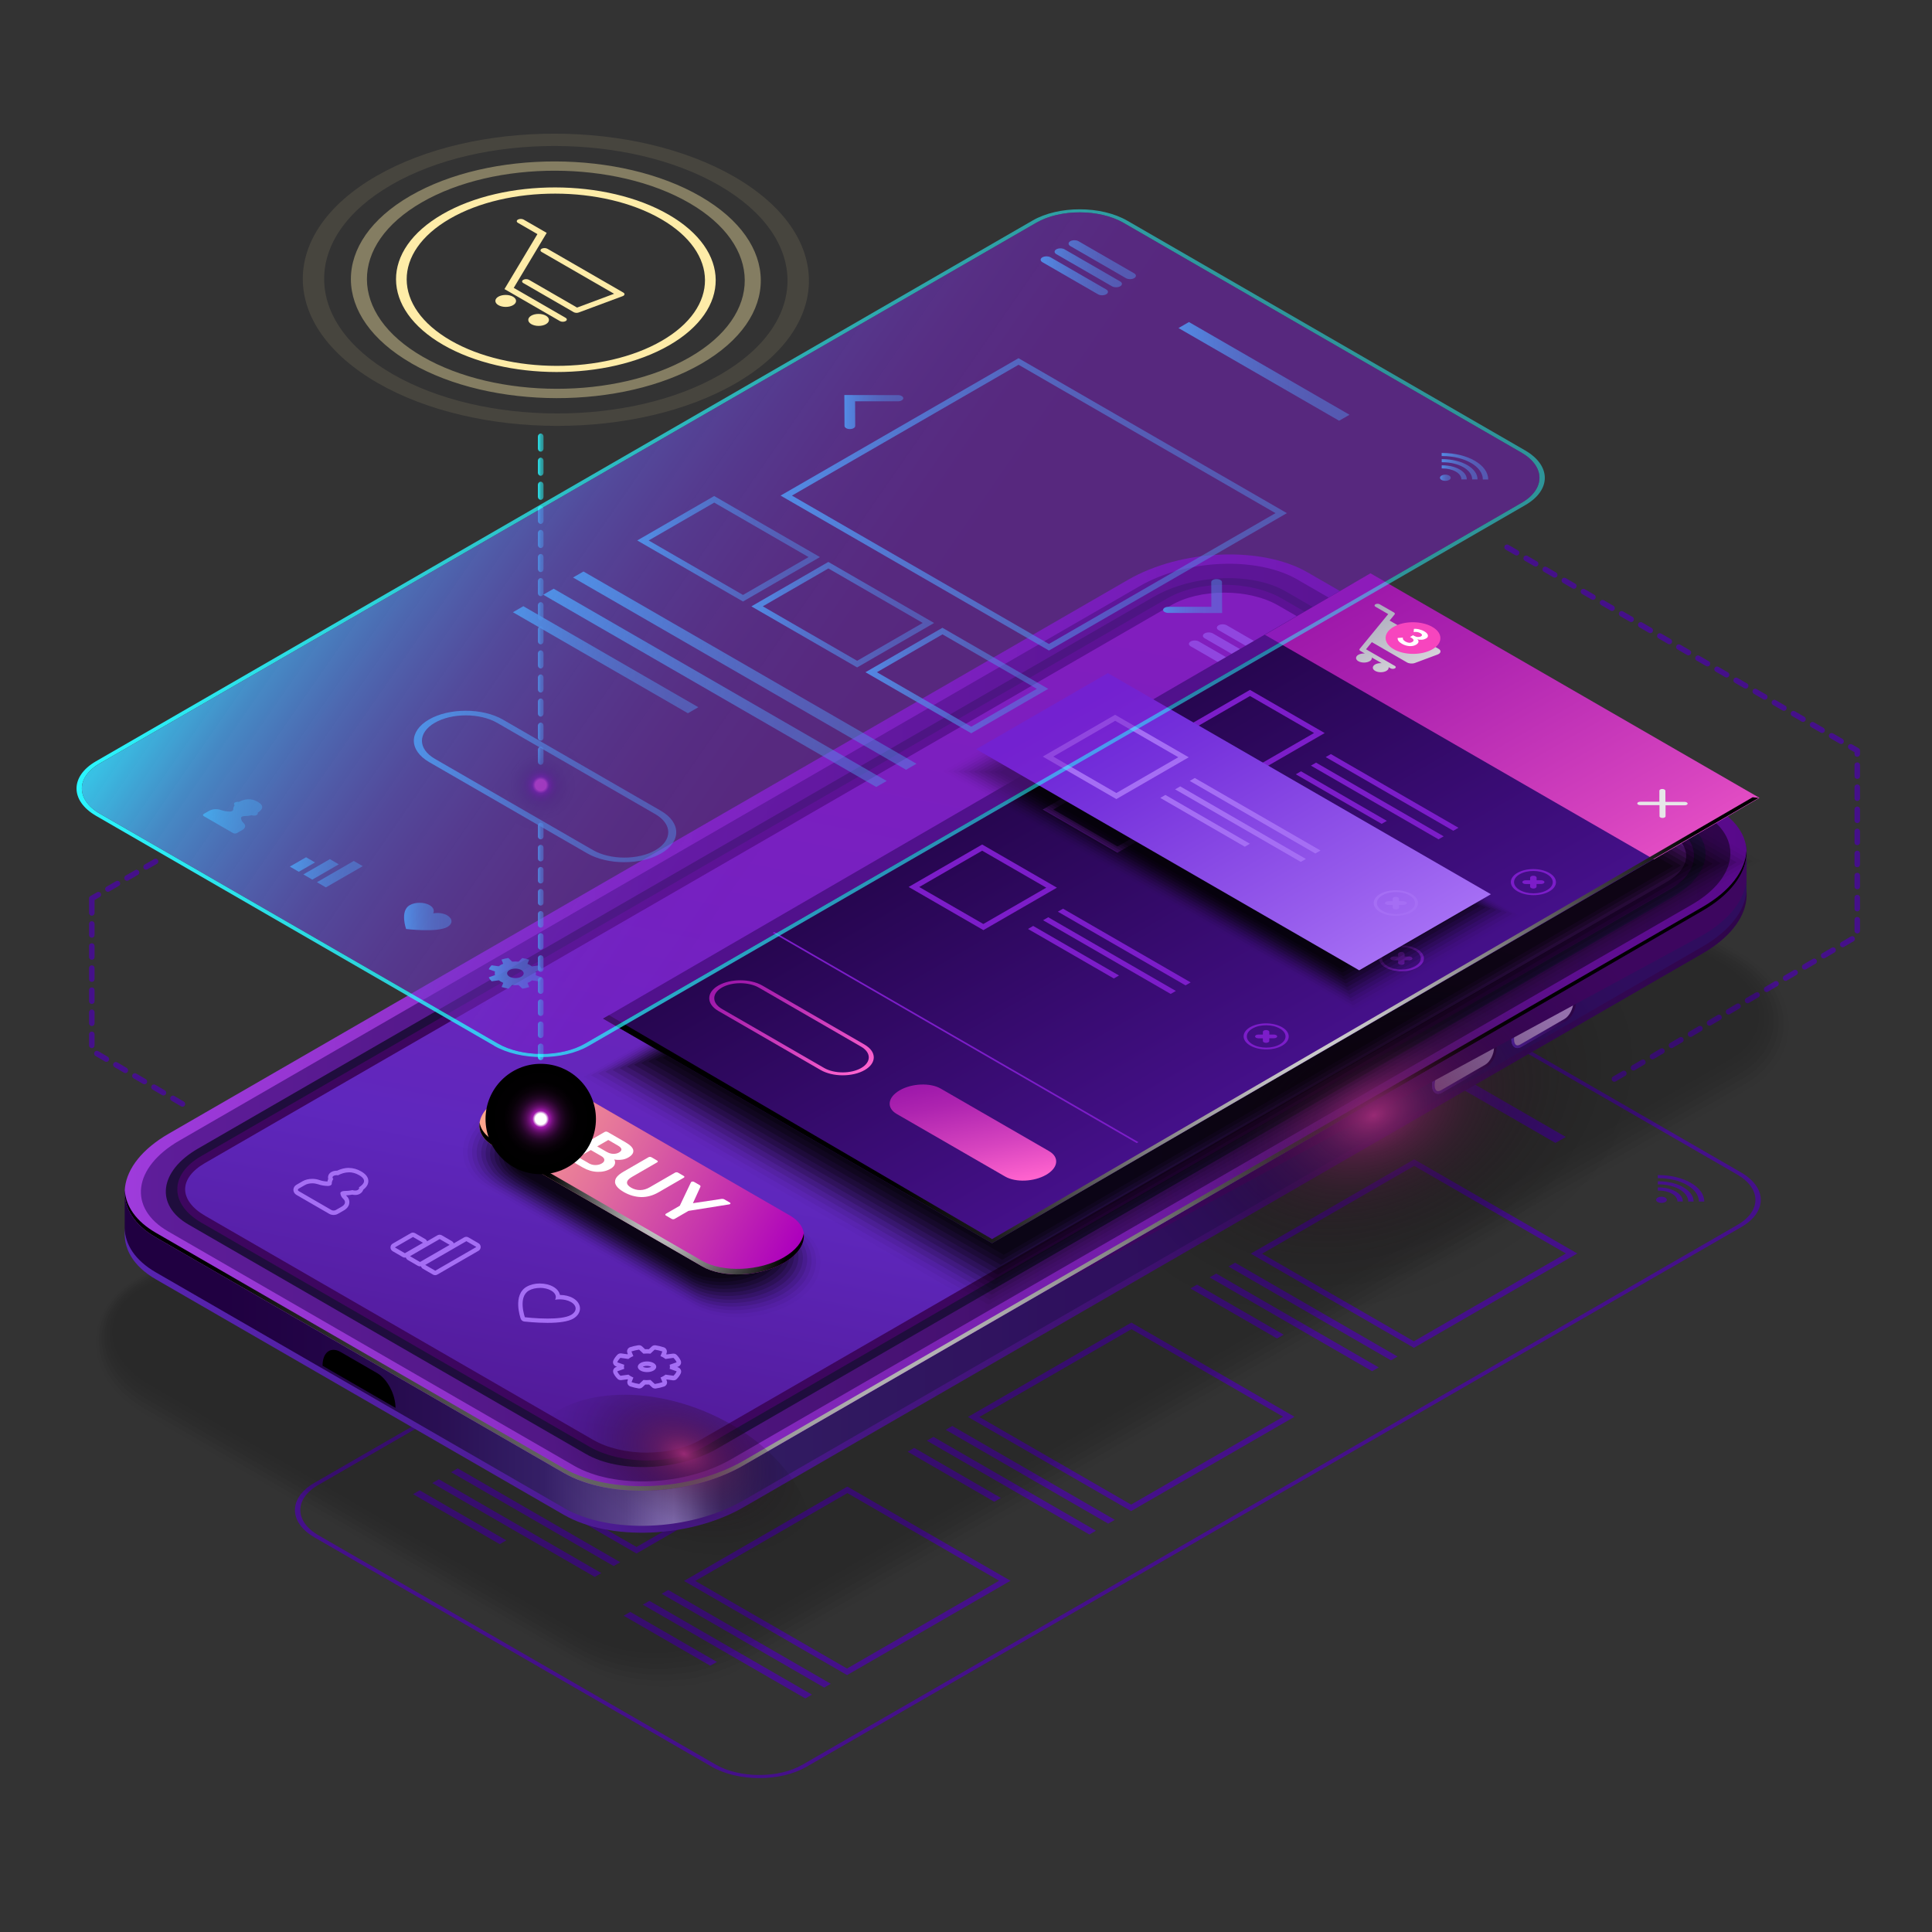 <?xml version="1.0" encoding="UTF-8"?>
<svg xmlns="http://www.w3.org/2000/svg" xmlns:xlink="http://www.w3.org/1999/xlink" viewBox="0 0 350 350">
  <rect x="0" y="0" width="350" height="350" fill="#333333" stroke="none"/>
  <defs>
    <style>
      .cls-1, .cls-2, .cls-3, .cls-4, .cls-5, .cls-6, .cls-7 {
        mix-blend-mode: color-dodge;
      }

      .cls-1, .cls-8 {
        fill: #3d065f;
      }

      .cls-9 {
        fill: url(#linear-gradient-15);
      }

      .cls-10 {
        fill: url(#linear-gradient-13);
      }

      .cls-11 {
        fill: url(#linear-gradient-28);
      }

      .cls-12 {
        opacity: .22;
      }

      .cls-13 {
        opacity: .55;
      }

      .cls-2 {
        fill: url(#radial-gradient-2);
      }

      .cls-14 {
        fill: url(#linear-gradient-2);
      }

      .cls-15 {
        opacity: .07;
      }

      .cls-3 {
        fill: url(#Radial_Gradient_1);
      }

      .cls-16, .cls-17, .cls-18 {
        fill: #feeca8;
      }

      .cls-19 {
        fill: url(#linear-gradient-25);
      }

      .cls-20 {
        fill: url(#linear-gradient-10);
      }

      .cls-21 {
        fill: url(#linear-gradient-12);
      }

      .cls-22 {
        opacity: .82;
      }

      .cls-23 {
        opacity: .09;
      }

      .cls-24 {
        fill: url(#linear-gradient-27);
      }

      .cls-25 {
        opacity: .73;
      }

      .cls-26 {
        opacity: .18;
      }

      .cls-27 {
        opacity: .3;
      }

      .cls-28 {
        fill: url(#New_Gradient_Swatch_copy_9-3);
      }

      .cls-29 {
        fill: #fff;
      }

      .cls-30 {
        opacity: .64;
      }

      .cls-31, .cls-32, .cls-33, .cls-34 {
        mix-blend-mode: screen;
      }

      .cls-31, .cls-35 {
        fill: #45108a;
      }

      .cls-36 {
        fill: #7c1dc9;
      }

      .cls-37 {
        fill: url(#linear-gradient-26);
      }

      .cls-38 {
        fill: url(#linear-gradient-4);
      }

      .cls-17 {
        opacity: .1;
      }

      .cls-39 {
        fill: url(#linear-gradient-35);
      }

      .cls-40 {
        fill: url(#linear-gradient-30);
      }

      .cls-41 {
        fill: #1f0d3d;
      }

      .cls-4 {
        fill: url(#linear-gradient-36);
      }

      .cls-42 {
        fill: url(#New_Gradient_Swatch_copy_9);
      }

      .cls-43 {
        fill: url(#linear-gradient-3);
      }

      .cls-18 {
        opacity: .4;
      }

      .cls-44 {
        fill: url(#linear-gradient-34);
      }

      .cls-45 {
        opacity: .02;
      }

      .cls-46 {
        fill: url(#linear-gradient-5);
      }

      .cls-47 {
        fill: url(#New_Gradient_Swatch_copy_9-2);
      }

      .cls-48 {
        opacity: .25;
      }

      .cls-49 {
        fill: url(#linear-gradient-22);
      }

      .cls-50 {
        fill: url(#linear-gradient-24);
      }

      .cls-51 {
        opacity: .1;
      }

      .cls-52 {
        opacity: .17;
      }

      .cls-53 {
        isolation: isolate;
      }

      .cls-54 {
        opacity: .2;
      }

      .cls-55 {
        fill: url(#linear-gradient-33);
      }

      .cls-56 {
        fill: url(#New_Gradient_Swatch_copy_25);
      }

      .cls-57 {
        fill: url(#linear-gradient-8);
      }

      .cls-58 {
        opacity: .36;
      }

      .cls-59 {
        fill: url(#New_Gradient_Swatch_copy_13);
      }

      .cls-60 {
        opacity: .91;
      }

      .cls-5 {
        fill: url(#Radial_Gradient_1-3);
      }

      .cls-32 {
        fill: url(#radial-gradient-3);
      }

      .cls-61 {
        opacity: 0;
      }

      .cls-6 {
        fill: url(#radial-gradient);
      }

      .cls-62 {
        fill: url(#linear-gradient-14);
      }

      .cls-63 {
        opacity: .2;
      }

      .cls-64 {
        fill: url(#linear-gradient-29);
      }

      .cls-65 {
        fill: url(#linear-gradient-20);
      }

      .cls-34 {
        fill: url(#radial-gradient-4);
      }

      .cls-66 {
        fill: url(#linear-gradient-17);
      }

      .cls-67 {
        fill: #a56ef4;
      }

      .cls-68 {
        fill: url(#linear-gradient-7);
      }

      .cls-69 {
        fill: url(#linear-gradient-9);
      }

      .cls-70 {
        fill: url(#linear-gradient-11);
      }

      .cls-71 {
        opacity: .05;
      }

      .cls-72 {
        fill: url(#linear-gradient-19);
      }

      .cls-7 {
        fill: url(#Radial_Gradient_1-2);
      }

      .cls-73 {
        fill: url(#linear-gradient-6);
      }

      .cls-74 {
        opacity: .27;
      }

      .cls-75 {
        opacity: .12;
      }

      .cls-76 {
        fill: #f745be;
      }

      .cls-77 {
        fill: url(#linear-gradient-21);
      }

      .cls-78 {
        fill: url(#New_Gradient_Swatch_copy_10);
      }

      .cls-79 {
        opacity: .27;
      }

      .cls-80 {
        fill: url(#linear-gradient-32);
      }

      .cls-81 {
        fill: url(#linear-gradient-16);
      }

      .cls-82 {
        opacity: .15;
      }

      .cls-83 {
        fill: url(#linear-gradient);
      }

      .cls-84 {
        fill: url(#linear-gradient-23);
      }

      .cls-85 {
        fill: url(#linear-gradient-31);
      }

      .cls-86 {
        opacity: .45;
      }

      .cls-87 {
        fill: #e6e7e8;
      }

      .cls-88 {
        fill: url(#linear-gradient-18);
      }
    </style>
    <linearGradient id="linear-gradient" x1="6780.43" y1="192.86" x2="7074.25" y2="192.86" gradientTransform="translate(7096.84) rotate(-180) scale(1 -1)" gradientUnits="userSpaceOnUse">
      <stop offset="0" stop-color="#2f054a"/>
      <stop offset="1" stop-color="#5824b0"/>
    </linearGradient>
    <linearGradient id="linear-gradient-2" x1="6819.06" y1="191.59" x2="7112.88" y2="191.59" gradientTransform="translate(7096.84) rotate(-180) scale(1 -1)" gradientUnits="userSpaceOnUse">
      <stop offset=".06" stop-color="#2f0d5e"/>
      <stop offset=".28" stop-color="#2f105e"/>
      <stop offset=".47" stop-color="#311b61"/>
      <stop offset=".48" stop-color="#351f65"/>
      <stop offset=".5" stop-color="#422c72"/>
      <stop offset=".51" stop-color="#574188"/>
      <stop offset=".52" stop-color="#755fa6"/>
      <stop offset=".53" stop-color="#8770b8"/>
      <stop offset=".54" stop-color="#7d66ae"/>
      <stop offset=".56" stop-color="#5c458c"/>
      <stop offset=".59" stop-color="#442e74"/>
      <stop offset=".61" stop-color="#351f66"/>
      <stop offset=".63" stop-color="#311b61"/>
      <stop offset=".67" stop-color="#2a1054"/>
      <stop offset=".75" stop-color="#220446"/>
      <stop offset=".81" stop-color="#200041"/>
      <stop offset="1" stop-color="#200041"/>
    </linearGradient>
    <linearGradient id="linear-gradient-3" x1="6780.43" y1="185.26" x2="7074.25" y2="185.26" gradientTransform="translate(7096.84) rotate(-180) scale(1 -1)" gradientUnits="userSpaceOnUse">
      <stop offset="0" stop-color="#58098a"/>
      <stop offset="1" stop-color="#9e3bdb"/>
    </linearGradient>
    <radialGradient id="Radial_Gradient_1" data-name="Radial Gradient 1" cx="149.83" cy="217.76" fx="149.83" fy="217.76" r="111.68" gradientUnits="userSpaceOnUse">
      <stop offset="0" stop-color="#fff"/>
      <stop offset="1" stop-color="#000"/>
    </radialGradient>
    <linearGradient id="linear-gradient-4" x1="6783.37" y1="185.26" x2="7071.32" y2="185.26" gradientTransform="translate(7096.84) rotate(-180) scale(1 -1)" gradientUnits="userSpaceOnUse">
      <stop offset="0" stop-color="#2f054a"/>
      <stop offset="1" stop-color="#5e1d9a"/>
    </linearGradient>
    <linearGradient id="linear-gradient-5" x1="184.15" y1="111.98" x2="133.16" y2="366.97" gradientUnits="userSpaceOnUse">
      <stop offset="0" stop-color="#861eb2"/>
      <stop offset=".43" stop-color="#5f27bd"/>
      <stop offset=".9" stop-color="#3d065f"/>
    </linearGradient>
    <linearGradient id="linear-gradient-6" x1="9154.3" y1="-895.57" x2="9168.45" y2="-895.57" gradientTransform="translate(7765.61 -3103.14) rotate(150) scale(1 -1) skewX(49.11)" gradientUnits="userSpaceOnUse">
      <stop offset="0" stop-color="#3d065f"/>
      <stop offset="1" stop-color="#5f27bd"/>
    </linearGradient>
    <linearGradient id="linear-gradient-7" x1="9154.3" y1="-895.57" x2="9168.45" y2="-895.57" gradientTransform="translate(7765.61 -3103.14) rotate(150) scale(1 -1) skewX(49.11)" xlink:href="#linear-gradient"/>
    <linearGradient id="linear-gradient-8" x1="9138.87" y1="-853.61" x2="9133.02" y2="-842.69" gradientTransform="translate(7765.61 -3103.14) rotate(150) scale(1 -1) skewX(49.11)" gradientUnits="userSpaceOnUse">
      <stop offset=".06" stop-color="#9f79b8"/>
      <stop offset=".26" stop-color="#a07bb9"/>
      <stop offset=".36" stop-color="#a782bf"/>
      <stop offset=".43" stop-color="#b28fc8"/>
      <stop offset=".49" stop-color="#c1a1d5"/>
      <stop offset=".51" stop-color="#c3a5d6"/>
      <stop offset=".52" stop-color="#ccb2dc"/>
      <stop offset=".53" stop-color="#dac8e6"/>
      <stop offset=".55" stop-color="#eee6f4"/>
      <stop offset=".56" stop-color="#fff"/>
      <stop offset=".57" stop-color="#ebdff3"/>
      <stop offset=".58" stop-color="#ddc7ea"/>
      <stop offset=".59" stop-color="#d4b9e4"/>
      <stop offset=".6" stop-color="#d1b4e3"/>
      <stop offset=".66" stop-color="#b294d5"/>
      <stop offset=".72" stop-color="#9b7ccb"/>
      <stop offset=".77" stop-color="#8d6ec5"/>
      <stop offset=".81" stop-color="#8969c3"/>
      <stop offset="1" stop-color="#b086cc"/>
    </linearGradient>
    <linearGradient id="linear-gradient-9" x1="9170.9" y1="-895.57" x2="9185.06" y2="-895.57" xlink:href="#linear-gradient-6"/>
    <linearGradient id="linear-gradient-10" x1="9170.9" y1="-895.57" x2="9185.06" y2="-895.57" gradientTransform="translate(7765.61 -3103.14) rotate(150) scale(1 -1) skewX(49.11)" xlink:href="#linear-gradient"/>
    <linearGradient id="linear-gradient-11" x1="9151.77" y1="-846.69" x2="9145.92" y2="-835.77" xlink:href="#linear-gradient-8"/>
    <radialGradient id="radial-gradient" cx="5971.06" cy="-758.51" fx="5971.06" fy="-758.51" r="52.98" gradientTransform="translate(6218.92 702.86) rotate(180) scale(1 -.66)" gradientUnits="userSpaceOnUse">
      <stop offset="0" stop-color="#972a74"/>
      <stop offset=".04" stop-color="#8a266a" stop-opacity=".92"/>
      <stop offset=".19" stop-color="#601a49" stop-opacity=".64"/>
      <stop offset=".35" stop-color="#3d112f" stop-opacity=".41"/>
      <stop offset=".51" stop-color="#22091a" stop-opacity=".23"/>
      <stop offset=".67" stop-color="#0f040b" stop-opacity=".1"/>
      <stop offset=".83" stop-color="#030102" stop-opacity=".03"/>
      <stop offset="1" stop-color="#000" stop-opacity="0"/>
    </radialGradient>
    <radialGradient id="radial-gradient-2" cx="7631.4" cy="2577.3" fx="7631.4" fy="2577.3" r="27.57" gradientTransform="translate(1831.39 7903.6) rotate(-90) scale(1 -.66)" gradientUnits="userSpaceOnUse">
      <stop offset="0" stop-color="#972a74"/>
      <stop offset=".04" stop-color="#8a266a" stop-opacity=".92"/>
      <stop offset=".19" stop-color="#601a49" stop-opacity=".64"/>
      <stop offset=".35" stop-color="#3d112f" stop-opacity=".41"/>
      <stop offset=".51" stop-color="#22091a" stop-opacity=".23"/>
      <stop offset=".67" stop-color="#0f040b" stop-opacity=".1"/>
      <stop offset=".83" stop-color="#030102" stop-opacity=".03"/>
      <stop offset="1" stop-color="#000" stop-opacity="0"/>
    </radialGradient>
    <linearGradient id="linear-gradient-12" x1="86.2" y1="197.38" x2="143.95" y2="229.13" gradientUnits="userSpaceOnUse">
      <stop offset=".04" stop-color="#ffa98c"/>
      <stop offset=".16" stop-color="#f79990"/>
      <stop offset=".41" stop-color="#e3719c"/>
      <stop offset=".75" stop-color="#c430ae"/>
      <stop offset=".98" stop-color="#ad00bd"/>
    </linearGradient>
    <radialGradient id="Radial_Gradient_1-2" data-name="Radial Gradient 1" cx="121.5" cy="218.49" fx="121.5" fy="218.49" r="22.95" xlink:href="#Radial_Gradient_1"/>
    <linearGradient id="linear-gradient-13" x1="97.46" y1="108.55" x2="98.46" y2="108.55" gradientUnits="userSpaceOnUse">
      <stop offset="0" stop-color="#2af6ff"/>
      <stop offset=".13" stop-color="#2af6ff" stop-opacity=".88"/>
      <stop offset=".3" stop-color="#2af6ff" stop-opacity=".74"/>
      <stop offset=".47" stop-color="#2af6ff" stop-opacity=".64"/>
      <stop offset=".64" stop-color="#2af6ff" stop-opacity=".56"/>
      <stop offset=".82" stop-color="#2af6ff" stop-opacity=".51"/>
      <stop offset="1" stop-color="#2af6ff" stop-opacity=".5"/>
    </linearGradient>
    <linearGradient id="New_Gradient_Swatch_copy_25" data-name="New Gradient Swatch copy 25" x1="-4259.66" y1="2272.32" x2="-4177.88" y2="2272.32" gradientTransform="translate(6138.17 962.81) rotate(30) skewX(-30)" gradientUnits="userSpaceOnUse">
      <stop offset="0" stop-color="#25054d"/>
      <stop offset="1" stop-color="#45108a"/>
    </linearGradient>
    <linearGradient id="New_Gradient_Swatch_copy_9" data-name="New Gradient Swatch copy 9" x1="-4259.66" y1="2210.64" x2="-4151.69" y2="2210.64" gradientTransform="translate(6138.17 962.81) rotate(30) skewX(-30)" gradientUnits="userSpaceOnUse">
      <stop offset=".04" stop-color="#9f19ab"/>
      <stop offset=".24" stop-color="#ae24b0"/>
      <stop offset=".65" stop-color="#d643bf"/>
      <stop offset="1" stop-color="#ff63ce"/>
    </linearGradient>
    <linearGradient id="New_Gradient_Swatch_copy_9-2" data-name="New Gradient Swatch copy 9" x1="-6190.49" y1="2325.03" x2="-6158.62" y2="2325.03" gradientTransform="translate(9010.96 2621.21) rotate(30) skewX(-49.11)" xlink:href="#New_Gradient_Swatch_copy_9"/>
    <linearGradient id="New_Gradient_Swatch_copy_9-3" data-name="New Gradient Swatch copy 9" x1="-4253.2" y1="2324.78" x2="-4222.57" y2="2324.78" xlink:href="#New_Gradient_Swatch_copy_9"/>
    <linearGradient id="New_Gradient_Swatch_copy_10" data-name="New Gradient Swatch copy 10" x1="-4259.28" y1="2210.49" x2="-4223.48" y2="2210.49" gradientTransform="translate(6138.17 962.81) rotate(30) skewX(-30)" gradientUnits="userSpaceOnUse">
      <stop offset=".04" stop-color="#9d9eb3"/>
      <stop offset=".58" stop-color="#d4d1d8"/>
      <stop offset="1" stop-color="#eeebf2"/>
    </linearGradient>
    <radialGradient id="Radial_Gradient_1-3" data-name="Radial Gradient 1" cx="231.65" cy="175.38" fx="231.65" fy="175.38" r="79.9" xlink:href="#Radial_Gradient_1"/>
    <linearGradient id="New_Gradient_Swatch_copy_13" data-name="New Gradient Swatch copy 13" x1="-4293.38" y1="2255.67" x2="-4213.26" y2="2255.67" gradientTransform="translate(6162.51 973.09) rotate(30) skewX(-30)" gradientUnits="userSpaceOnUse">
      <stop offset=".04" stop-color="#6b24d6"/>
      <stop offset=".29" stop-color="#7733dc"/>
      <stop offset=".79" stop-color="#965bec"/>
      <stop offset="1" stop-color="#a56ef4"/>
    </linearGradient>
    <linearGradient id="linear-gradient-14" x1="141.41" y1="91.37" x2="233.13" y2="91.37" gradientUnits="userSpaceOnUse">
      <stop offset="0" stop-color="#2af6ff"/>
      <stop offset=".13" stop-color="#2af6ff" stop-opacity=".88"/>
      <stop offset=".3" stop-color="#2af6ff" stop-opacity=".74"/>
      <stop offset=".47" stop-color="#2af6ff" stop-opacity=".64"/>
      <stop offset=".64" stop-color="#2af6ff" stop-opacity=".56"/>
      <stop offset=".82" stop-color="#2af6ff" stop-opacity=".51"/>
      <stop offset="1" stop-color="#2af6ff" stop-opacity=".5"/>
    </linearGradient>
    <linearGradient id="linear-gradient-15" x1="115.45" y1="99.41" x2="148.54" y2="99.41" xlink:href="#linear-gradient-14"/>
    <linearGradient id="linear-gradient-16" x1="136.12" y1="111.35" x2="169.22" y2="111.35" xlink:href="#linear-gradient-14"/>
    <linearGradient id="linear-gradient-17" x1="156.8" y1="123.28" x2="189.89" y2="123.28" xlink:href="#linear-gradient-14"/>
    <linearGradient id="linear-gradient-18" x1="103.81" y1="121.49" x2="166.03" y2="121.49" xlink:href="#linear-gradient-14"/>
    <linearGradient id="linear-gradient-19" x1="98.41" y1="124.61" x2="160.63" y2="124.61" xlink:href="#linear-gradient-14"/>
    <linearGradient id="linear-gradient-20" x1="92.92" y1="119.52" x2="126.51" y2="119.52" xlink:href="#linear-gradient-14"/>
    <linearGradient id="linear-gradient-21" x1="36.77" y1="147.91" x2="47.5" y2="147.91" xlink:href="#linear-gradient-14"/>
    <linearGradient id="linear-gradient-22" x1="88.55" y1="176.33" x2="98.19" y2="176.33" xlink:href="#linear-gradient-14"/>
    <linearGradient id="linear-gradient-23" x1="52.51" y1="158.03" x2="65.71" y2="158.03" xlink:href="#linear-gradient-14"/>
    <linearGradient id="linear-gradient-24" x1="73.21" y1="166.03" x2="81.8" y2="166.03" xlink:href="#linear-gradient-14"/>
    <linearGradient id="linear-gradient-25" x1="188.52" y1="48.51" x2="205.78" y2="48.51" xlink:href="#linear-gradient-14"/>
    <linearGradient id="linear-gradient-26" x1="13.86" y1="114.7" x2="279.86" y2="114.7" xlink:href="#linear-gradient-14"/>
    <linearGradient id="linear-gradient-27" x1="260.87" y1="86.54" x2="262.81" y2="86.54" xlink:href="#linear-gradient-14"/>
    <linearGradient id="linear-gradient-28" x1="261.17" y1="84.46" x2="269.61" y2="84.46" xlink:href="#linear-gradient-14"/>
    <linearGradient id="linear-gradient-29" x1="261.18" y1="85.58" x2="265.72" y2="85.58" xlink:href="#linear-gradient-14"/>
    <linearGradient id="linear-gradient-30" x1="261.18" y1="85.02" x2="267.66" y2="85.02" xlink:href="#linear-gradient-14"/>
    <linearGradient id="linear-gradient-31" x1="213.5" y1="67.28" x2="244.48" y2="67.28" xlink:href="#linear-gradient-14"/>
    <linearGradient id="linear-gradient-32" x1="74.98" y1="142.48" x2="122.51" y2="142.48" xlink:href="#linear-gradient-14"/>
    <linearGradient id="linear-gradient-33" x1="210.71" y1="107.99" x2="221.39" y2="107.99" xlink:href="#linear-gradient-14"/>
    <linearGradient id="linear-gradient-34" x1="152.96" y1="74.65" x2="163.64" y2="74.65" xlink:href="#linear-gradient-14"/>
    <radialGradient id="radial-gradient-3" cx="97.96" cy="142.22" fx="97.96" fy="142.22" r="10" gradientUnits="userSpaceOnUse">
      <stop offset=".1" stop-color="#dc3daa"/>
      <stop offset=".11" stop-color="#bb3198"/>
      <stop offset=".15" stop-color="#5e0f66"/>
      <stop offset=".18" stop-color="#500c57" stop-opacity=".86"/>
      <stop offset=".24" stop-color="#37083c" stop-opacity=".59"/>
      <stop offset=".31" stop-color="#230526" stop-opacity=".37"/>
      <stop offset=".4" stop-color="#130314" stop-opacity=".21"/>
      <stop offset=".5" stop-color="#080108" stop-opacity=".09"/>
      <stop offset=".64" stop-color="#010001" stop-opacity=".02"/>
      <stop offset="1" stop-color="#000" stop-opacity="0"/>
    </radialGradient>
    <linearGradient id="linear-gradient-35" x1="97.46" y1="176.13" x2="98.46" y2="176.13" gradientUnits="userSpaceOnUse">
      <stop offset="0" stop-color="#2af6ff"/>
      <stop offset=".13" stop-color="#2af6ff" stop-opacity=".88"/>
      <stop offset=".3" stop-color="#2af6ff" stop-opacity=".74"/>
      <stop offset=".47" stop-color="#2af6ff" stop-opacity=".64"/>
      <stop offset=".64" stop-color="#2af6ff" stop-opacity=".56"/>
      <stop offset=".82" stop-color="#2af6ff" stop-opacity=".51"/>
      <stop offset="1" stop-color="#2af6ff" stop-opacity=".5"/>
    </linearGradient>
    <radialGradient id="radial-gradient-4" cx="97.96" cy="202.72" fx="97.96" fy="202.72" r="10" gradientUnits="userSpaceOnUse">
      <stop offset=".1" stop-color="#fff"/>
      <stop offset=".13" stop-color="#c677cd"/>
      <stop offset=".15" stop-color="#9f19ab"/>
      <stop offset=".17" stop-color="#93179e"/>
      <stop offset=".21" stop-color="#701179"/>
      <stop offset=".26" stop-color="#520c58"/>
      <stop offset=".32" stop-color="#38083c"/>
      <stop offset=".38" stop-color="#230526"/>
      <stop offset=".46" stop-color="#130314"/>
      <stop offset=".55" stop-color="#080108"/>
      <stop offset=".67" stop-color="#010001"/>
      <stop offset="1" stop-color="#000"/>
    </radialGradient>
    <linearGradient id="linear-gradient-36" x1="60.69" y1="55.05" x2="164.69" y2="127.05" gradientUnits="userSpaceOnUse">
      <stop offset="0" stop-color="#2af6ff"/>
      <stop offset=".1" stop-color="#39cdf5" stop-opacity=".91"/>
      <stop offset=".22" stop-color="#4a9fe9" stop-opacity=".8"/>
      <stop offset=".35" stop-color="#5977df" stop-opacity=".71"/>
      <stop offset=".47" stop-color="#6656d7" stop-opacity=".63"/>
      <stop offset=".6" stop-color="#6f3dd1" stop-opacity=".57"/>
      <stop offset=".73" stop-color="#762bcc" stop-opacity=".53"/>
      <stop offset=".86" stop-color="#7a20c9" stop-opacity=".51"/>
      <stop offset="1" stop-color="#7c1dc9" stop-opacity=".5"/>
    </linearGradient>
  </defs>
  <g class="cls-53">
    <g id="Layer_1" data-name="Layer 1">
      <g>
        <path class="cls-31" d="M292.46,195.97c-.17,0-.34-.09-.43-.25-.14-.24-.06-.55.18-.68l1.72-1.01c.24-.14.54-.06.68.18.14.24.06.54-.18.68l-1.72,1.01c-.08.05-.17.07-.25.07ZM295.91,193.94c-.17,0-.34-.09-.43-.25-.14-.24-.06-.54.18-.68l1.72-1.01c.24-.14.54-.06.68.18.14.24.06.54-.18.68l-1.72,1.01c-.08.05-.17.07-.25.07ZM299.36,191.91c-.17,0-.34-.09-.43-.25-.14-.24-.06-.54.18-.68l1.72-1.01c.24-.14.54-.06.68.18.14.24.06.54-.18.68l-1.72,1.01c-.08.05-.17.07-.25.07ZM302.8,189.88c-.17,0-.34-.09-.43-.25-.14-.24-.06-.54.18-.68l1.72-1.01c.24-.14.54-.06.68.18.14.24.06.54-.18.68l-1.72,1.01c-.08.05-.17.07-.25.07ZM306.25,187.85c-.17,0-.34-.09-.43-.25-.14-.24-.06-.55.18-.68l1.72-1.01c.24-.14.54-.06.68.18.14.24.06.54-.18.68l-1.72,1.01c-.08.05-.17.07-.25.07ZM309.7,185.82c-.17,0-.34-.09-.43-.25-.14-.24-.06-.54.18-.68l1.72-1.01c.24-.14.54-.06.68.18.14.24.06.55-.18.68l-1.72,1.01c-.08.05-.17.07-.25.07ZM313.14,183.79c-.17,0-.34-.09-.43-.25-.14-.24-.06-.54.18-.68l1.72-1.01c.24-.14.54-.06.68.18.14.24.06.54-.18.68l-1.72,1.01c-.08.05-.17.07-.25.07ZM316.59,181.75c-.17,0-.34-.09-.43-.25-.14-.24-.06-.54.18-.68l1.72-1.01c.24-.14.54-.06.68.18.14.24.06.54-.18.68l-1.72,1.01c-.08.05-.17.07-.25.07ZM320.03,179.72c-.17,0-.34-.09-.43-.25-.14-.24-.06-.54.18-.68l1.72-1.01c.24-.14.54-.06.68.18.14.24.06.54-.18.68l-1.72,1.01c-.08.05-.17.07-.25.07ZM323.48,177.69c-.17,0-.34-.09-.43-.25-.14-.24-.06-.54.18-.68l1.72-1.01c.24-.14.54-.06.68.18.14.24.06.55-.18.68l-1.72,1.01c-.08.05-.17.07-.25.07ZM326.93,175.66c-.17,0-.34-.09-.43-.25-.14-.24-.06-.54.18-.68l1.72-1.01c.24-.14.54-.06.68.18.14.24.06.54-.18.68l-1.72,1.01c-.08.05-.17.07-.25.07ZM330.37,173.63c-.17,0-.34-.09-.43-.25-.14-.24-.06-.55.18-.68l1.72-1.01c.24-.14.54-.06.68.18.14.24.06.54-.18.68l-1.72,1.01c-.08.05-.17.07-.25.07ZM333.82,171.6c-.17,0-.34-.09-.43-.25-.14-.24-.06-.54.18-.68l1.72-1.01c.24-.14.54-.06.68.18.14.24.06.54-.18.68l-1.72,1.01c-.08.05-.17.07-.25.07ZM336.46,169.11c-.28,0-.5-.22-.5-.5v-2c0-.28.22-.5.5-.5s.5.22.5.5v2c0,.28-.22.5-.5.5ZM336.46,165.11c-.28,0-.5-.22-.5-.5v-2c0-.28.22-.5.5-.5s.5.22.5.5v2c0,.28-.22.5-.5.5ZM336.46,161.11c-.28,0-.5-.22-.5-.5v-2c0-.28.22-.5.5-.5s.5.22.5.5v2c0,.28-.22.5-.5.5ZM336.46,157.11c-.28,0-.5-.22-.5-.5v-2c0-.28.22-.5.5-.5s.5.22.5.5v2c0,.28-.22.5-.5.5ZM336.46,153.11c-.28,0-.5-.22-.5-.5v-2c0-.28.22-.5.5-.5s.5.22.5.5v2c0,.28-.22.5-.5.5ZM336.46,149.11c-.28,0-.5-.22-.5-.5v-2c0-.28.22-.5.5-.5s.5.22.5.5v2c0,.28-.22.5-.5.5ZM336.46,145.11c-.28,0-.5-.22-.5-.5v-2c0-.28.22-.5.5-.5s.5.22.5.5v2c0,.28-.22.5-.5.5ZM336.46,141.11c-.28,0-.5-.22-.5-.5v-2c0-.28.22-.5.5-.5s.5.22.5.5v2c0,.28-.22.5-.5.5ZM336.46,137.11c-.28,0-.5-.22-.5-.5v-.34l-.94-.55c-.24-.14-.32-.45-.18-.68.14-.24.45-.32.68-.18l1.19.69c.15.09.25.25.25.43v.62c0,.28-.22.5-.5.5ZM333.54,134.79c-.09,0-.17-.02-.25-.07l-1.73-1c-.24-.14-.32-.45-.18-.68.14-.24.45-.32.68-.18l1.73,1c.24.14.32.45.18.68-.09.16-.26.25-.43.25ZM330.09,132.79c-.09,0-.17-.02-.25-.07l-1.73-1c-.24-.14-.32-.45-.18-.68.14-.24.45-.32.68-.18l1.73,1c.24.14.32.45.18.68-.09.16-.26.25-.43.25ZM326.63,130.78c-.09,0-.17-.02-.25-.07l-1.73-1c-.24-.14-.32-.45-.18-.68.14-.24.45-.32.68-.18l1.73,1c.24.14.32.45.18.68-.09.16-.26.25-.43.25ZM323.17,128.77c-.09,0-.17-.02-.25-.07l-1.73-1c-.24-.14-.32-.45-.18-.68.14-.24.45-.32.68-.18l1.73,1c.24.14.32.45.18.68-.09.16-.26.25-.43.25ZM319.71,126.76c-.09,0-.17-.02-.25-.07l-1.73-1c-.24-.14-.32-.45-.18-.68.14-.24.45-.32.68-.18l1.73,1c.24.14.32.45.18.68-.09.16-.26.25-.43.25ZM316.25,124.75c-.09,0-.17-.02-.25-.07l-1.73-1c-.24-.14-.32-.44-.18-.68.14-.24.45-.32.68-.18l1.73,1c.24.14.32.44.18.68-.09.16-.26.25-.43.25ZM312.79,122.74c-.09,0-.17-.02-.25-.07l-1.73-1c-.24-.14-.32-.45-.18-.68.14-.24.45-.32.68-.18l1.73,1c.24.14.32.45.18.68-.09.16-.26.25-.43.25ZM309.33,120.73c-.09,0-.17-.02-.25-.07l-1.73-1c-.24-.14-.32-.44-.18-.68.14-.24.45-.32.68-.18l1.73,1c.24.14.32.44.18.68-.09.16-.26.25-.43.25ZM305.87,118.72c-.09,0-.17-.02-.25-.07l-1.73-1c-.24-.14-.32-.45-.18-.68.14-.24.45-.32.68-.18l1.73,1c.24.14.32.45.18.68-.09.16-.26.25-.43.25ZM302.42,116.71c-.09,0-.17-.02-.25-.07l-1.73-1c-.24-.14-.32-.45-.18-.68.14-.24.45-.32.68-.18l1.73,1c.24.14.32.45.18.68-.09.16-.26.25-.43.25ZM298.96,114.7c-.09,0-.17-.02-.25-.07l-1.73-1c-.24-.14-.32-.45-.18-.68.14-.24.45-.32.68-.18l1.73,1c.24.14.32.45.18.68-.09.16-.26.25-.43.25ZM295.5,112.69c-.09,0-.17-.02-.25-.07l-1.73-1c-.24-.14-.32-.45-.18-.68.14-.24.45-.32.68-.18l1.73,1c.24.14.32.45.18.68-.09.16-.26.25-.43.25ZM292.04,110.68c-.09,0-.17-.02-.25-.07l-1.73-1c-.24-.14-.32-.44-.18-.68.14-.24.45-.32.68-.18l1.73,1c.24.14.32.44.18.68-.09.16-.26.25-.43.25ZM288.58,108.67c-.09,0-.17-.02-.25-.07l-1.73-1c-.24-.14-.32-.45-.18-.68.14-.24.45-.32.68-.18l1.73,1c.24.14.32.45.18.68-.09.16-.26.25-.43.25ZM285.12,106.66c-.09,0-.17-.02-.25-.07l-1.73-1c-.24-.14-.32-.44-.18-.68.14-.24.45-.32.68-.18l1.73,1c.24.14.32.44.18.68-.09.16-.26.25-.43.25ZM281.66,104.65c-.09,0-.17-.02-.25-.07l-1.73-1c-.24-.14-.32-.45-.18-.68.14-.24.45-.32.68-.18l1.73,1c.24.14.32.45.18.68-.09.16-.26.25-.43.25ZM278.2,102.64c-.09,0-.17-.02-.25-.07l-1.73-1c-.24-.14-.32-.45-.18-.68.14-.24.45-.32.68-.18l1.73,1c.24.14.32.45.18.68-.09.16-.26.25-.43.25ZM274.75,100.64c-.09,0-.17-.02-.25-.07l-1.73-1c-.24-.14-.32-.45-.18-.68.14-.24.45-.32.68-.18l1.73,1c.24.14.32.45.18.68-.09.16-.26.25-.43.25Z"/>
        <path class="cls-31" d="M32.8,200.42l-1.72-1.01c-.24-.14-.32-.45-.18-.68.14-.24.45-.32.68-.18l1.72,1.01c.24.14.32.45.18.68-.09.16-.26.25-.43.25-.09,0-.17-.02-.25-.07ZM29.36,198.39l-1.72-1.01c-.24-.14-.32-.45-.18-.68.14-.24.45-.32.68-.18l1.72,1.01c.24.14.32.45.18.68-.09.16-.26.25-.43.25-.09,0-.17-.02-.25-.07ZM25.91,196.36l-1.72-1.01c-.24-.14-.32-.45-.18-.68.14-.24.45-.32.68-.18l1.72,1.01c.24.14.32.45.18.68-.09.16-.26.25-.43.25-.09,0-.17-.02-.25-.07ZM22.46,194.33l-1.72-1.01c-.24-.14-.32-.45-.18-.68.14-.24.45-.32.68-.18l1.72,1.01c.24.14.32.45.18.68-.09.16-.26.25-.43.25-.09,0-.17-.02-.25-.07ZM19.02,192.3l-1.72-1.01c-.24-.14-.32-.45-.18-.68.14-.24.45-.32.68-.18l1.72,1.01c.24.14.32.45.18.68-.09.16-.26.25-.43.25-.09,0-.17-.02-.25-.07ZM16.13,189.38v-2c0-.28.22-.5.5-.5s.5.22.5.5v2c0,.28-.22.5-.5.5s-.5-.22-.5-.5ZM16.13,185.38v-2c0-.28.22-.5.5-.5s.5.22.5.5v2c0,.28-.22.5-.5.5s-.5-.22-.5-.5ZM16.13,181.38v-2c0-.28.22-.5.5-.5s.5.22.5.5v2c0,.28-.22.5-.5.5s-.5-.22-.5-.5ZM16.13,177.38v-2c0-.28.22-.5.5-.5s.5.22.5.5v2c0,.28-.22.5-.5.5s-.5-.22-.5-.5ZM16.13,173.38v-2c0-.28.22-.5.5-.5s.5.22.5.5v2c0,.28-.22.5-.5.5s-.5-.22-.5-.5ZM16.13,169.38v-2c0-.28.22-.5.5-.5s.5.22.5.5v2c0,.28-.22.5-.5.5s-.5-.22-.5-.5ZM16.13,165.38v-2.62c0-.18.09-.34.25-.43l1.19-.69c.24-.14.54-.06.68.18.14.24.06.54-.18.68l-.94.55v2.34c0,.28-.22.5-.5.5s-.5-.22-.5-.5ZM19.12,161.31c-.14-.24-.06-.54.18-.68l1.73-1c.24-.14.54-.06.68.18.14.24.06.55-.18.68l-1.73,1c-.08.05-.16.07-.25.07-.17,0-.34-.09-.43-.25ZM22.58,159.31c-.14-.24-.06-.54.18-.68l1.73-1c.24-.14.54-.06.68.18.14.24.06.54-.18.68l-1.73,1c-.08.05-.17.07-.25.07-.17,0-.34-.09-.43-.25ZM26.03,157.3c-.14-.24-.06-.54.18-.68l1.73-1c.24-.14.54-.06.68.18.14.24.06.54-.18.68l-1.73,1c-.08.05-.17.07-.25.07-.17,0-.34-.09-.43-.25Z"/>
        <g class="cls-33">
          <g>
            <g>
              <path class="cls-35" d="M245.54,205.06l-27.55,15.91-27.49-15.87,27.55-15.91,27.49,15.87h0ZM247.59,205.06l-29.55-17.06-29.6,17.09,29.55,17.06,29.6-17.09h0Z"/>
              <polygon class="cls-35" points="213.84 224.42 184.4 207.42 185.6 206.73 215.04 223.73 213.84 224.42"/>
              <polygon class="cls-35" points="210.43 226.39 180.99 209.39 182.18 208.7 211.62 225.7 210.43 226.39"/>
              <polygon class="cls-35" points="193.21 220.46 177.51 211.4 178.71 210.71 194.4 219.77 193.21 220.46"/>
            </g>
            <g>
              <path class="cls-35" d="M283.68,227.08l-27.55,15.91-27.49-15.87,27.55-15.91,27.49,15.87h0ZM285.74,227.08l-29.55-17.06-29.6,17.09,29.55,17.06,29.6-17.09h0Z"/>
              <polygon class="cls-35" points="251.99 246.44 222.55 229.44 223.74 228.75 253.18 245.75 251.99 246.44"/>
              <polygon class="cls-35" points="248.57 248.41 219.13 231.41 220.33 230.72 249.77 247.72 248.57 248.41"/>
              <polygon class="cls-35" points="231.35 242.48 215.66 233.42 216.86 232.73 232.55 241.79 231.35 242.48"/>
            </g>
          </g>
          <g>
            <g>
              <path class="cls-35" d="M194.31,234.63l-27.55,15.91-27.49-15.87,27.55-15.91,27.49,15.87h0ZM196.37,234.64l-29.55-17.06-29.6,17.09,29.55,17.06,29.6-17.09h0Z"/>
              <polygon class="cls-35" points="162.61 253.99 133.18 237 134.37 236.31 163.81 253.3 162.61 253.99"/>
              <polygon class="cls-35" points="159.2 255.96 129.76 238.97 130.96 238.28 160.4 255.27 159.2 255.96"/>
              <polygon class="cls-35" points="141.98 250.03 126.29 240.97 127.48 240.28 143.18 249.34 141.98 250.03"/>
            </g>
            <g>
              <path class="cls-35" d="M232.46,256.66l-27.55,15.91-27.49-15.87,27.55-15.91,27.49,15.87h0ZM234.51,256.66l-29.55-17.06-29.6,17.09,29.55,17.06,29.6-17.09h0Z"/>
              <polygon class="cls-35" points="200.76 276.02 171.32 259.02 172.52 258.33 201.96 275.33 200.76 276.02"/>
              <polygon class="cls-35" points="197.35 277.99 167.91 260.99 169.1 260.3 198.54 277.3 197.35 277.99"/>
              <polygon class="cls-35" points="180.13 272.06 164.43 262.99 165.63 262.3 181.32 271.37 180.13 272.06"/>
            </g>
          </g>
          <g>
            <g>
              <path class="cls-35" d="M142.86,264.34l-27.55,15.91-27.49-15.87,27.55-15.91,27.49,15.87h0ZM144.91,264.34l-29.55-17.06-29.6,17.09,29.55,17.06,29.6-17.09h0Z"/>
              <polygon class="cls-35" points="111.16 283.7 81.72 266.7 82.92 266.01 112.36 283.01 111.16 283.7"/>
              <polygon class="cls-35" points="107.75 285.67 78.31 268.67 79.5 267.98 108.94 284.98 107.75 285.67"/>
              <polygon class="cls-35" points="90.53 279.74 74.83 270.68 76.03 269.99 91.72 279.05 90.53 279.74"/>
            </g>
            <g>
              <path class="cls-35" d="M181,286.36l-27.55,15.91-27.49-15.87,27.55-15.91,27.49,15.87h0ZM183.06,286.37l-29.55-17.06-29.6,17.09,29.55,17.06,29.6-17.09h0Z"/>
              <polygon class="cls-35" points="149.31 305.72 119.87 288.73 121.06 288.04 150.5 305.03 149.31 305.72"/>
              <polygon class="cls-35" points="145.89 307.69 116.45 290.7 117.65 290.01 147.09 307 145.89 307.69"/>
              <polygon class="cls-35" points="128.67 301.76 112.98 292.7 114.18 292.01 129.87 301.07 128.67 301.76"/>
            </g>
          </g>
          <g>
            <path class="cls-35" d="M233.15,175.45l10.07,5.81c.42.24,1.09.24,1.5,0,.41-.24.41-.63,0-.87l-10.07-5.81c-.42-.24-1.09-.24-1.5,0-.41.24-.41.63,0,.87ZM242.19,181.86l-10.07-5.81c-.42-.24-1.09-.24-1.5,0-.41.24-.41.63,0,.87l10.07,5.81c.42.24,1.09.24,1.5,0,.41-.24.41-.63,0-.87ZM239.67,183.31l-10.07-5.81c-.42-.24-1.09-.24-1.5,0s-.41.63,0,.87l10.07,5.81c.42.24,1.09.24,1.5,0,.41-.24.41-.63,0-.87Z"/>
            <path class="cls-35" d="M128.94,320.06l-71.94-41.53c-4.74-2.74-4.76-7.17-.05-9.89l169.39-97.8c4.71-2.72,12.39-2.7,17.13.03l71.94,41.53c4.74,2.74,4.76,7.17.05,9.89l-169.39,97.8c-4.71,2.72-12.39,2.7-17.13-.03ZM242.79,171.26c-4.36-2.52-11.43-2.53-15.76-.03l-169.39,97.8c-4.33,2.5-4.31,6.58.05,9.1l71.94,41.53c4.36,2.52,11.43,2.53,15.76.03l169.39-97.8c4.33-2.5,4.31-6.58-.05-9.1l-71.94-41.53Z"/>
            <path class="cls-35" d="M301.96,217.36c0,.31-.43.56-.97.56-.54,0-.97-.25-.97-.56,0-.31.43-.56.97-.56.54,0,.97.25.97.56Z"/>
            <g>
              <path class="cls-35" d="M300.48,212.88c-.05,0-.11,0-.16,0v.56c.06,0,.11,0,.16,0,4.01,0,7.28,1.9,7.29,4.21,0,0,0,.01,0,.02h.97s0-.01,0-.02c-.01-2.62-3.72-4.76-8.26-4.77Z"/>
              <path class="cls-35" d="M300.49,215.12c-.05,0-.1,0-.16,0v.56c.06,0,.11,0,.16,0,1.87,0,3.4.88,3.4,1.96,0,0,0,.01,0,.02h.97s0-.01,0-.02c0-1.39-1.97-2.52-4.37-2.53Z"/>
              <path class="cls-35" d="M300.49,214c-.05,0-.11,0-.16,0v.56c.06,0,.11,0,.16,0,2.94,0,5.34,1.39,5.35,3.09,0,0,0,.01,0,.02h.97s0-.01,0-.02c-.01-2-2.85-3.64-6.32-3.65Z"/>
            </g>
            <polygon class="cls-35" points="281.78 207.05 252.74 190.29 254.62 189.2 283.66 205.97 281.78 207.05"/>
          </g>
        </g>
        <g>
          <g class="cls-63">
            <path class="cls-61" d="M120.99,306.74c5.01,0,9.56-1.1,13.15-3.17l183.27-105.49c4.8-2.77,7.55-7.15,7.55-12.02,0-5.34-3.31-10.31-9.09-13.65l-79.05-45.64c-4.54-2.62-10.21-4.06-15.97-4.06-5.01,0-9.56,1.1-13.15,3.17L24.42,231.36c-4.8,2.77-7.55,7.15-7.55,12.02,0,5.34,3.31,10.31,9.09,13.65l79.05,45.64c4.54,2.62,10.21,4.06,15.97,4.06Z"/>
            <path class="cls-23" d="M207.84,126.19L24.57,231.68c-4.61,2.66-7.22,6.84-7.2,11.47.02,5.06,3.19,9.79,8.74,12.99l75.5,43.59c.12.07,3.81,2.18,3.95,2.22,4.65,2.54,10.44,3.83,16.08,3.6,4.56,0,9.7-1.58,12.97-3.46l182.26-104.91c4.61-2.66,7.22-6.84,7.2-11.47-.02-5.06-3.19-9.79-8.74-12.99l-78.58-45.37c-1.64-.95-3.92-1.98-5.82-2.59-3.14-1.01-6.54-1.6-9.99-1.63-4.97-.05-9.53,1.01-13.09,3.06Z"/>
            <path class="cls-26" d="M207.99,126.5L24.71,231.99c-4.42,2.55-6.89,6.53-6.84,10.92.05,4.78,3.08,9.27,8.38,12.34l75.85,43.79c.24.14,3.71,2.1,3.99,2.19,4.77,2.47,10.67,3.6,16.18,3.14,4.1,0,9.84-2.06,12.78-3.76l181.25-104.33c4.42-2.55,6.89-6.53,6.84-10.92-.05-4.78-3.08-9.27-8.39-12.34l-78.11-45.1c-1.48-.85-4.05-2.07-5.76-2.63-3.1-1.03-6.47-1.69-9.9-1.76-4.93-.1-9.49.92-13.02,2.95Z"/>
            <path class="cls-79" d="M208.13,126.82L24.86,232.31c-4.23,2.44-6.56,6.22-6.49,10.36.07,4.5,2.96,8.75,8.03,11.69l76.21,44c.36.21,3.61,2.02,4.04,2.15,4.89,2.4,10.9,3.37,16.28,2.68,3.65,0,9.99-2.54,12.6-4.05l180.24-103.75c4.23-2.44,6.56-6.22,6.49-10.36-.07-4.5-2.96-8.75-8.03-11.68l-77.64-44.82c-1.31-.76-4.19-2.15-5.7-2.67-3.06-1.05-6.4-1.77-9.8-1.88-4.89-.14-9.46.83-12.95,2.84Z"/>
            <path class="cls-58" d="M208.28,127.13L25.01,232.63c-4.04,2.33-6.23,5.9-6.14,9.81.09,4.22,2.84,8.23,7.68,11.03l76.56,44.2c.48.28,3.51,1.95,4.08,2.12,5.01,2.32,11.13,3.14,16.38,2.23,3.19,0,10.13-3.02,12.41-4.34l179.23-103.17c4.04-2.33,6.23-5.9,6.14-9.81-.09-4.22-2.84-8.24-7.68-11.03l-77.16-44.55c-1.15-.66-4.32-2.25-5.63-2.71-3.02-1.07-6.33-1.86-9.71-2-4.85-.19-9.43.73-12.89,2.73Z"/>
            <path class="cls-86" d="M208.43,127.45L25.15,232.94c-3.85,2.22-5.9,5.59-5.79,9.26.11,3.94,2.72,7.72,7.33,10.38l76.92,44.41c.61.35,3.41,1.87,4.12,2.08,5.13,2.25,11.36,2.91,16.48,1.77,2.73,0,10.27-3.51,12.23-4.64l178.22-102.58c3.85-2.22,5.9-5.59,5.79-9.26-.11-3.94-2.72-7.72-7.33-10.38l-76.69-44.28c-.98-.57-4.45-2.34-5.57-2.75-2.98-1.09-6.25-1.95-9.61-2.12-4.81-.24-9.39.64-12.82,2.62Z"/>
            <path class="cls-13" d="M208.58,127.77L25.3,233.26c-3.66,2.12-5.57,5.28-5.44,8.7.14,3.66,2.6,7.2,6.98,9.72l77.28,44.62c.73.42,3.31,1.79,4.16,2.05,5.25,2.17,11.6,2.68,16.59,1.31,2.28,0,10.41-3.99,12.04-4.93l177.21-102c3.66-2.12,5.57-5.28,5.44-8.7-.14-3.66-2.6-7.2-6.98-9.72l-76.22-44.01c-.82-.47-4.57-2.44-5.51-2.8-2.95-1.11-6.18-2.04-9.52-2.24-4.77-.29-9.36.55-12.75,2.51Z"/>
            <path class="cls-30" d="M208.72,128.08L25.45,233.57c-3.48,2.01-5.24,4.97-5.09,8.15.16,3.38,2.49,6.68,6.63,9.07l77.63,44.82c.85.49,3.21,1.71,4.2,2.01,5.37,2.1,11.83,2.45,16.69.85,1.82,0,10.55-4.47,11.86-5.23l176.2-101.42c3.48-2.01,5.24-4.97,5.09-8.15-.16-3.38-2.49-6.68-6.63-9.07l-75.75-43.73c-.66-.38-4.7-2.55-5.45-2.84-2.91-1.13-6.11-2.13-9.42-2.36-4.73-.34-9.33.46-12.68,2.4Z"/>
            <path class="cls-25" d="M208.87,128.4L25.6,233.89c-3.29,1.9-4.91,4.66-4.74,7.6.18,3.1,2.37,6.16,6.28,8.41l77.99,45.03c.97.56,3.11,1.63,4.24,1.98,5.49,2.02,12.06,2.22,16.79.39,1.37,0,10.69-4.95,11.67-5.52l175.19-100.84c3.29-1.9,4.91-4.66,4.74-7.6-.18-3.1-2.37-6.16-6.28-8.41l-75.27-43.46c-.49-.28-4.83-2.65-5.38-2.88-2.88-1.15-6.04-2.21-9.33-2.49-4.68-.39-9.29.37-12.62,2.29Z"/>
            <path class="cls-22" d="M209.02,128.71L25.74,234.2c-3.1,1.79-4.59,4.35-4.39,7.05.2,2.82,2.25,5.64,5.93,7.76l78.34,45.23c1.09.63,3.01,1.55,4.28,1.94,5.6,1.95,12.29,1.99,16.89-.07.91,0,10.83-5.43,11.49-5.81l174.18-100.26c3.1-1.79,4.59-4.35,4.39-7.05-.2-2.82-2.25-5.64-5.93-7.76l-74.8-43.19c-.33-.19-4.95-2.77-5.32-2.92-2.85-1.17-5.96-2.3-9.23-2.61-4.64-.43-9.26.28-12.55,2.18Z"/>
            <path class="cls-60" d="M209.16,129.03L25.89,234.52c-2.91,1.68-4.26,4.03-4.03,6.49.23,2.54,2.13,5.12,5.57,7.11l78.7,45.44c1.21.7,2.91,1.47,4.32,1.91,5.72,1.88,12.52,1.75,17-.53.46,0,10.98-5.92,11.3-6.11l173.17-99.68c2.91-1.68,4.26-4.03,4.03-6.49-.23-2.54-2.13-5.12-5.57-7.1l-74.33-42.91c-.16-.09-5.08-2.88-5.26-2.96-2.81-1.2-5.89-2.39-9.14-2.73-4.6-.48-9.23.19-12.48,2.07Z"/>
            <path d="M128.09,293.76l183.27-105.49c5.5-3.18,4.81-8.72-1.54-12.39l-79.05-45.64c-6.35-3.67-15.96-4.07-21.46-.89L26.04,234.84c-5.5,3.18-4.81,8.72,1.54,12.39l79.05,45.64c6.35,3.67,15.96,4.07,21.46.89Z"/>
          </g>
          <path class="cls-83" d="M102.13,274.42l-73.91-42.67c-8.34-4.81-7.29-13.22,2.34-18.78l173.79-100.34c9.63-5.56,24.19-6.16,32.53-1.35l73.91,42.67c8.34,4.81,7.29,13.22-2.34,18.78l-173.79,100.34c-9.63,5.56-24.19,6.16-32.53,1.35Z"/>
          <path class="cls-14" d="M102.13,273.16l-73.91-42.67c-3.72-2.15-5.58-5.02-5.63-8.03,0-.27,0-6.06.03-6.33.31-3.49,2.99-1.57,7.93-4.42l173.79-100.34c9.63-5.56,24.19-6.16,32.53-1.35l73.91,42.67c3.72,2.15,5.57-1.63,5.63,1.38,0,.26,0,7.17-.03,7.44-.3,3.49-2.98,7.11-7.94,9.97l-173.79,100.34c-9.63,5.56-24.19,6.16-32.53,1.35Z"/>
          <path class="cls-43" d="M102.13,266.83l-73.91-42.67c-8.34-4.81-7.29-13.22,2.34-18.78l173.79-100.34c9.63-5.56,24.19-6.16,32.53-1.35l73.91,42.67c8.34,4.81,7.29,13.22-2.34,18.78l-173.79,100.34c-9.63,5.56-24.19,6.16-32.53,1.35Z"/>
          <path class="cls-3" d="M28.22,223.32l73.91,42.67c8.34,4.81,22.9,4.21,32.53-1.35l173.79-100.34c5.07-2.93,7.75-6.64,7.95-10.21.21,3.81-2.49,7.88-7.95,11.04l-173.79,100.34c-9.63,5.56-24.19,6.16-32.53,1.35l-73.91-42.67c-3.95-2.28-5.79-5.37-5.61-8.57.16,2.91,2.01,5.66,5.61,7.74Z"/>
          <path class="cls-38" d="M32.51,206.62l174-100.46c8.44-4.87,21.2-5.4,28.51-1.18l73.52,42.44c7.31,4.22,6.39,11.59-2.05,16.46l-174,100.46c-8.44,4.87-21.2,5.4-28.51,1.18l-73.52-42.44c-7.31-4.22-6.39-11.59,2.05-16.46Z"/>
          <path class="cls-41" d="M35.88,208.07l173.14-99.96c7.06-4.08,17.75-4.52,23.87-.99l71.95,41.54c6.12,3.53,5.35,9.7-1.71,13.78l-173.14,99.96c-7.06,4.08-17.75,4.52-23.87.99l-71.95-41.54c-6.12-3.53-5.35-9.7,1.71-13.78Z"/>
          <path class="cls-8" d="M232.26,108.45c-5.77-3.33-15.08-3.35-20.81-.04L36.4,209.47c-5.73,3.31-5.7,8.69.07,12.02l70.28,40.58c5.77,3.33,15.08,3.35,20.81.04l175.05-101.06c5.73-3.31,5.7-8.69-.07-12.02l-70.28-40.58Z"/>
          <path class="cls-46" d="M117.21,263.15c3.67,0,7.09-.81,9.64-2.28l175.05-101.06c2.3-1.33,3.57-3.01,3.57-4.74s-1.29-3.46-3.63-4.81l-70.28-40.58c-2.59-1.49-6.05-2.32-9.75-2.32s-7.09.81-9.63,2.28L37.11,210.71c-2.3,1.33-3.57,3.01-3.57,4.74s1.29,3.46,3.63,4.81l70.28,40.58c2.59,1.49,6.05,2.32,9.75,2.32Z"/>
          <path class="cls-73" d="M275.62,189.64l8.06-4.65c1.01-.58,1.82-2.14,1.82-3.48h0c0-1.34-.82-1.96-1.82-1.38l-8.06,4.65c-1.01.58-1.82,2.14-1.82,3.48h0c0,1.34.82,1.96,1.82,1.38Z"/>
          <path class="cls-68" d="M275.62,189.64l8.06-4.65c1.01-.58,1.82-2.14,1.82-3.48h0c0-1.34-.82-1.96-1.82-1.38l-8.06,4.65c-1.01.58-1.82,2.14-1.82,3.48h0c0,1.34.82,1.96,1.82,1.38Z"/>
          <path class="cls-57" d="M274.9,189.38c.14,0,.31-.05.49-.15l8.06-4.65c.86-.5,1.58-1.9,1.58-3.07,0-.52-.16-1.12-.62-1.12-.14,0-.31.05-.49.15l-8.06,4.65c-.86.5-1.58,1.9-1.58,3.07,0,.52.16,1.12.62,1.12Z"/>
          <path class="cls-69" d="M261.24,197.94l8.06-4.65c1.01-.58,1.82-2.14,1.82-3.48h0c0-1.34-.82-1.96-1.82-1.38l-8.06,4.65c-1.01.58-1.82,2.14-1.82,3.48h0c0,1.34.82,1.96,1.82,1.38Z"/>
          <path class="cls-20" d="M261.24,197.94l8.06-4.65c1.01-.58,1.82-2.14,1.82-3.48h0c0-1.34-.82-1.96-1.82-1.38l-8.06,4.65c-1.01.58-1.82,2.14-1.82,3.48h0c0,1.34.82,1.96,1.82,1.38Z"/>
          <path class="cls-70" d="M260.52,197.68c.14,0,.31-.05.49-.15l8.06-4.65c.86-.5,1.58-1.9,1.58-3.07,0-.52-.16-1.12-.62-1.12-.14,0-.31.05-.49.15l-8.06,4.65c-.86.5-1.58,1.9-1.58,3.07,0,.52.16,1.12.62,1.12Z"/>
          <path class="cls-1" d="M191.03,233.07l117.41-68.09c4.95-2.86,7.64-6.48,7.94-9.97.01-.12.02-1.52.02-3.08,0,.03,0,7.25-.02,7.52-.3,3.49-2.98,7.11-7.94,9.97l-117.41,63.66Z"/>
          <ellipse class="cls-6" cx="247.84" cy="199.62" rx="52.98" ry="35.17" transform="translate(-57.77 110.89) rotate(-22.66)"/>
          <ellipse class="cls-2" cx="120.62" cy="272.57" rx="18.3" ry="27.57" transform="translate(-177.34 280.54) rotate(-67.66)"/>
          <path d="M58.42,247.41l13.23,7.64h0c0-2.42-1.47-5.22-3.28-6.27l-6.66-3.85c-1.81-1.05-3.28.06-3.28,2.48h0Z"/>
          <path class="cls-67" d="M63.2,212.37c.59,0,1.21.15,1.85.52,1.43.82.96,1.58-.04,2.22.12.13.04.32-.21.47-.12.07-.28.1-.45.1-.18,0-.37-.03-.51-.08-.47.11-1,.16-1.49.16-.38,0-.7.18-.69.4.02.36.2.73.55,1.05.46.43.37.99-.27,1.36l-1.11.64c-.11.06-.25.09-.39.09s-.28-.03-.39-.09l-5.93-3.43c-.22-.12-.22-.33,0-.45l1.11-.64c.37-.22.86-.32,1.35-.32.35,0,.7.06,1.01.16.56.2,1.19.31,1.82.32,0,0,.01,0,.02,0,.37,0,.67-.18.67-.4,0-.28.09-.59.28-.86-.15-.15-.22-.41.03-.55.17-.1.39-.15.58-.15.08,0,.16.01.23.03.61-.32,1.28-.54,2-.54h0ZM63.2,211.57h0c-.69,0-1.41.17-2.13.51-.03,0-.07,0-.1,0-.34,0-.69.09-.98.26-.31.18-.51.48-.56.82-.02.14,0,.28.03.41-.06.15-.11.31-.14.47-.52-.02-1.03-.11-1.47-.27-.39-.14-.83-.21-1.28-.21-.65,0-1.27.15-1.75.43l-1.11.64c-.35.2-.56.55-.56.92s.21.72.56.92l5.93,3.43c.23.13.5.2.79.2s.56-.07.79-.2l1.11-.64c.55-.32.89-.78.95-1.31.06-.49-.13-.96-.53-1.33-.02-.02-.05-.05-.07-.07.39-.02.78-.06,1.13-.13.17.04.35.06.52.06.33,0,.62-.07.85-.2.33-.19.54-.45.63-.75.41-.32.94-.86.92-1.59-.01-.66-.45-1.24-1.3-1.73-.72-.42-1.48-.63-2.25-.63h0Z"/>
          <path class="cls-67" d="M115.78,244.5l.78.73c.21-.02.42-.03.62-.03s.43,0,.65.03l.77-.73c.48.07.95.18,1.39.33l-.34.84c.17.07.34.15.49.24.15.09.29.18.41.28l1.45-.2c.26.25.45.52.58.8l-1.27.45c.07.24.07.49,0,.74l1.27.45c-.12.28-.31.55-.57.8l-1.45-.2c-.12.1-.26.19-.41.28-.15.09-.32.17-.49.24l.35.84c-.44.15-.91.26-1.39.33l-.78-.73c-.21.02-.42.03-.62.03s-.44,0-.65-.03l-.77.73c-.48-.07-.95-.18-1.39-.33l.34-.84c-.17-.07-.34-.15-.49-.24-.15-.09-.29-.18-.41-.28l-1.45.2c-.26-.25-.45-.52-.58-.8l1.27-.45c-.07-.24-.07-.49,0-.74l-1.27-.45c.12-.28.31-.55.57-.8l1.45.2c.12-.1.26-.19.41-.28.15-.09.32-.17.49-.24l-.35-.84c.44-.15.91-.26,1.39-.33h0ZM117.22,248.57c.43,0,.85-.09,1.18-.28.65-.38.65-.99,0-1.37-.33-.19-.76-.28-1.19-.28s-.85.09-1.18.28c-.65.38-.65.99,0,1.37.33.19.76.28,1.19.28h0ZM115.78,243.7s-.08,0-.12,0c-.54.08-1.05.2-1.52.36-.21.07-.38.23-.47.43-.09.2-.09.43,0,.64l.07.16s-.06.04-.08.05l-1.13-.16s-.07,0-.11,0c-.21,0-.41.08-.56.23-.32.32-.57.67-.74,1.04-.09.2-.09.44,0,.64.09.21.26.36.47.44l.18.07-.17.06c-.21.07-.38.24-.47.44-.09.21-.08.44,0,.65.17.37.42.72.74,1.04.15.15.35.23.56.23.04,0,.07,0,.11,0l1.13-.15s.06.04.09.06l-.06.16c-.08.2-.08.43.01.64.09.2.26.36.47.43.48.16.99.28,1.53.37.04,0,.08,0,.12,0,.2,0,.4-.08.55-.22l.52-.49c.12,0,.24,0,.36,0,.11,0,.22,0,.33,0l.53.5c.15.14.35.22.55.22.04,0,.08,0,.12,0,.53-.08,1.05-.2,1.52-.36.21-.07.38-.23.47-.43.09-.2.09-.43,0-.64l-.07-.16s.06-.04.08-.05l1.13.16s.07,0,.11,0c.21,0,.41-.08.56-.23.32-.32.57-.67.74-1.04.09-.2.09-.44,0-.64-.09-.21-.26-.36-.47-.44l-.18-.07.17-.06c.21-.07.38-.24.47-.44.09-.21.08-.44,0-.65-.17-.37-.42-.72-.74-1.04-.15-.15-.35-.23-.56-.23-.04,0-.07,0-.11,0l-1.13.15s-.06-.04-.09-.06l.06-.16c.08-.2.08-.43-.01-.64-.09-.2-.26-.36-.47-.43-.48-.16-.99-.28-1.53-.37-.04,0-.08,0-.12,0-.2,0-.4.08-.55.22l-.52.49c-.12,0-.24,0-.36,0-.11,0-.22,0-.33,0l-.53-.5c-.15-.14-.35-.22-.55-.22h0ZM116.45,247.6c.19-.1.47-.16.75-.16s.58.06.78.17c-.19.1-.47.16-.75.16s-.58-.06-.78-.17h0Z"/>
          <path class="cls-67" d="M74.82,224.09l1.81,1.05-3.28,1.89-1.81-1.05,3.28-1.89h0ZM79.65,224.47l1.81,1.05-5.37,3.1-1.81-1.05,5.37-3.1h0ZM84.49,224.85l1.81,1.05-7.45,4.3-1.81-1.05,7.45-4.3h0ZM74.82,223.29c-.14,0-.28.04-.4.11l-3.28,1.89c-.25.14-.4.41-.4.69s.15.55.4.69l1.81,1.05c.12.07.26.11.4.11.06,0,.11,0,.17-.02.06.19.19.35.36.45l1.81,1.05c.12.07.26.11.4.11.06,0,.11,0,.17-.02.06.19.19.35.36.45l1.81,1.05c.12.07.26.11.4.11s.28-.04.4-.11l7.45-4.3c.25-.14.4-.41.4-.69s-.15-.55-.4-.69l-1.81-1.05c-.12-.07-.26-.11-.4-.11s-.28.04-.4.11l-1.87,1.08c-.06-.17-.19-.32-.35-.41l-1.81-1.05c-.12-.07-.26-.11-.4-.11s-.28.04-.4.11l-1.87,1.08c-.06-.17-.19-.32-.35-.41l-1.81-1.05c-.12-.07-.26-.11-.4-.11h0Z"/>
          <path class="cls-67" d="M97.82,233.31c.73,0,1.47.16,2.03.49.78.45,1.02,1.09.71,1.66.27-.05.56-.07.85-.07.73,0,1.47.16,2.03.49,1.12.65,1.12,1.69.01,2.33-.89.51-2.6.66-4.24.66-2.11,0-4.12-.24-4.12-.24,0,0-1.31-3.65.72-4.83.55-.32,1.28-.48,2.01-.48h0ZM97.82,232.51v.8-.8c-.9,0-1.75.21-2.41.59-2.58,1.49-1.14,5.61-1.08,5.79.1.29.36.49.66.52.08,0,2.08.24,4.21.24s3.75-.25,4.64-.76c.78-.45,1.23-1.13,1.23-1.85s-.45-1.41-1.24-1.86c-.65-.38-1.5-.59-2.39-.59-.12-.53-.48-1.07-1.2-1.48-.66-.38-1.53-.59-2.43-.59h0Z"/>
        </g>
        <g>
          <g>
            <path class="cls-45" d="M133.61,238.62c-3.07,0-5.82-.65-7.95-1.89l-18.87-10.89-18.87-10.89c-2.59-1.49-4.07-3.8-4.07-6.32,0-2.85,1.87-5.57,5.14-7.45,2.75-1.59,6.36-2.5,9.9-2.5,3.06,0,5.81.65,7.95,1.89l18.87,10.9,18.87,10.9c2.59,1.49,4.07,3.8,4.07,6.32,0,2.85-1.87,5.57-5.14,7.45-2.75,1.59-6.36,2.5-9.9,2.5Z"/>
            <path class="cls-71" d="M89.59,201.6h0c2.69-1.55,6.21-2.43,9.65-2.43,2.56,0,4.9.48,6.82,1.38.29.14.64.32.91.47l18.38,10.61,1.54.89,16.84,9.72c1.38.8,2.66,2.01,3.3,3.2.49.89.78,1.84.81,2.84.09,2.75-1.68,5.41-4.89,7.27h0c-2.69,1.55-6.21,2.43-9.64,2.43-2.56,0-4.9-.48-6.82-1.38-.3-.14-.64-.32-.91-.48l-18.38-10.61-1.54-.89-16.84-9.72c-1.38-.8-2.66-2.01-3.3-3.2-.49-.89-.78-1.84-.81-2.84-.09-2.75,1.68-5.41,4.9-7.27Z"/>
            <path class="cls-15" d="M90.19,202.03h0c2.62-1.51,6.05-2.36,9.39-2.35,2.49,0,4.77.48,6.63,1.36.26.12.63.32.88.46l17.89,10.33,1.5.87,16.38,9.46c1.24.72,2.66,2,3.26,3.05.49.86.83,1.75.89,2.7.19,2.65-1.49,5.26-4.65,7.09h0c-2.62,1.51-6.05,2.36-9.39,2.35-2.49,0-4.77-.48-6.63-1.36-.27-.12-.63-.32-.88-.46l-17.89-10.33-1.5-.87-16.38-9.46c-1.24-.72-2.66-2-3.27-3.05-.49-.86-.83-1.75-.89-2.7-.19-2.65,1.49-5.26,4.65-7.09Z"/>
            <path class="cls-51" d="M90.79,202.46h0c2.55-1.47,5.89-2.29,9.13-2.28,2.42,0,4.63.48,6.44,1.34.24.11.63.32.85.45l17.4,10.04,1.46.84,15.93,9.2c1.1.64,2.67,1.97,3.23,2.9.5.82.88,1.66.97,2.57.28,2.55-1.3,5.11-4.41,6.9h0c-2.55,1.47-5.89,2.29-9.13,2.28-2.42,0-4.63-.48-6.44-1.34-.24-.11-.63-.32-.85-.45l-17.4-10.04-1.46-.84-15.93-9.19c-1.1-.64-2.67-1.98-3.23-2.9-.5-.82-.87-1.66-.97-2.57-.28-2.55,1.3-5.11,4.41-6.9Z"/>
            <path class="cls-75" d="M91.4,202.89h0c2.49-1.44,5.73-2.22,8.87-2.21,2.35.01,4.5.48,6.25,1.32.21.1.63.33.82.44l16.91,9.76,1.42.82,15.47,8.93c.97.56,2.69,1.95,3.19,2.75.5.79.92,1.57,1.06,2.43.37,2.44-1.11,4.96-4.17,6.72h0c-2.49,1.44-5.73,2.22-8.87,2.21-2.35-.01-4.5-.48-6.25-1.32-.21-.1-.63-.33-.82-.44l-16.91-9.76-1.42-.82-15.47-8.93c-.97-.56-2.69-1.95-3.19-2.75-.5-.79-.92-1.57-1.05-2.43-.37-2.44,1.11-4.96,4.17-6.72Z"/>
            <path class="cls-82" d="M92,203.32h0c2.42-1.4,5.57-2.15,8.61-2.13,2.28.02,4.37.49,6.06,1.31.18.09.63.33.79.43l16.41,9.48,1.38.8,15.02,8.67c.83.48,2.71,1.93,3.16,2.6.51.76.97,1.48,1.14,2.29.47,2.34-.92,4.8-3.93,6.54h0c-2.42,1.4-5.57,2.16-8.61,2.13-2.28-.02-4.37-.49-6.06-1.31-.18-.09-.63-.33-.79-.43l-16.41-9.48-1.38-.8-15.02-8.67c-.83-.48-2.71-1.93-3.16-2.6-.51-.76-.97-1.48-1.14-2.29-.47-2.34.92-4.8,3.93-6.54Z"/>
            <path class="cls-52" d="M92.6,203.74h0c2.35-1.36,5.41-2.09,8.35-2.06,2.2.02,4.23.49,5.87,1.29.15.07.62.33.76.41l15.92,9.19,1.34.77,14.56,8.41c.69.4,2.73,1.9,3.12,2.45.52.73,1.02,1.39,1.22,2.16.57,2.24-.73,4.65-3.69,6.36h0c-2.35,1.36-5.41,2.09-8.35,2.06-2.2-.02-4.23-.49-5.87-1.29-.15-.07-.62-.34-.76-.41l-15.92-9.19-1.34-.77-14.56-8.41c-.69-.4-2.73-1.9-3.12-2.45-.52-.73-1.02-1.39-1.22-2.16-.57-2.24.73-4.65,3.69-6.36Z"/>
            <path class="cls-54" d="M93.21,204.17h0c2.29-1.32,5.26-2.02,8.1-1.99,2.13.02,4.1.49,5.68,1.27.12.06.62.34.73.4l15.43,8.91,1.3.75,14.1,8.14c.55.32,2.76,1.87,3.09,2.3.53.71,1.07,1.3,1.3,2.02.67,2.14-.54,4.5-3.45,6.18h0c-2.29,1.32-5.26,2.02-8.09,1.99-2.13-.02-4.1-.49-5.68-1.27-.12-.06-.62-.34-.73-.4l-15.43-8.91-1.3-.75-14.1-8.14c-.55-.32-2.76-1.87-3.09-2.3-.53-.71-1.07-1.29-1.3-2.02-.67-2.14.54-4.5,3.45-6.18Z"/>
            <path class="cls-12" d="M93.81,204.6h0c2.22-1.28,5.1-1.95,7.84-1.91,2.06.03,3.97.49,5.49,1.25.09.04.62.34.7.39l14.94,8.63,1.26.73,13.65,7.88c.41.24,2.86,1.79,3.05,2.15.67.56,1.12,1.2,1.38,1.88.77,2.04-.35,4.35-3.2,5.99h0c-2.22,1.28-5.1,1.95-7.84,1.91-2.06-.03-3.97-.49-5.49-1.25-.09-.04-.62-.34-.7-.39l-14.94-8.63-1.26-.73-13.65-7.88c-.41-.24-2.86-1.79-3.05-2.15-.67-.56-1.12-1.2-1.38-1.88-.77-2.04.35-4.35,3.2-5.99Z"/>
            <path class="cls-48" d="M94.41,205.03h0c2.15-1.24,4.94-1.88,7.58-1.84,1.99.03,3.83.49,5.3,1.23.06.03.62.35.67.38l14.45,8.34,1.22.71,13.19,7.62c.28.16,2.89,1.76,3.01,2,.69.52,1.17,1.11,1.46,1.75.87,1.94-.16,4.2-2.96,5.81h0c-2.15,1.24-4.94,1.88-7.58,1.84-1.99-.03-3.83-.49-5.3-1.23-.06-.03-.62-.35-.67-.38l-14.45-8.34-1.22-.71-13.19-7.62c-.28-.16-2.89-1.76-3.01-2-.69-.52-1.17-1.11-1.46-1.75-.87-1.94.16-4.2,2.96-5.81Z"/>
            <path class="cls-74" d="M95.02,205.46h0c2.08-1.2,4.78-1.81,7.32-1.76,1.92.03,3.7.49,5.11,1.21.03.01.61.35.64.37l13.96,8.06,1.18.68,12.74,7.35c.14.08,2.92,1.73,2.98,1.85.71.47,1.22,1.02,1.54,1.61.98,1.83.03,4.04-2.72,5.63h0c-2.08,1.2-4.78,1.81-7.32,1.77-1.92-.03-3.7-.49-5.11-1.21-.03-.01-.61-.35-.64-.37l-13.96-8.06-1.18-.68-12.74-7.35c-.14-.08-2.92-1.73-2.98-1.85-.71-.47-1.22-1.02-1.54-1.61-.98-1.83-.03-4.04,2.72-5.63Z"/>
            <path class="cls-27" d="M125.21,230.39l-15.22-8.79-15.22-8.79c-3.07-1.77-2.69-4.87.86-6.92h0c3.55-2.05,8.91-2.27,11.98-.5l15.22,8.79,15.22,8.79c3.07,1.77,2.69,4.87-.86,6.92h0c-3.55,2.05-8.91,2.27-11.98.5Z"/>
          </g>
          <path class="cls-21" d="M127.16,229.39l-37.74-21.79c-3.81-2.2-3.33-6.04,1.07-8.58h0c4.4-2.54,11.05-2.81,14.85-.62l37.74,21.79c3.81,2.2,3.33,6.04-1.07,8.58h0c-4.4,2.54-11.05,2.81-14.85.62Z"/>
          <path class="cls-7" d="M142.01,227.77h0c-4.4,2.54-11.05,2.81-14.85.62l-37.74-21.79c-1.53-.88-2.35-2.03-2.53-3.25-.24,1.58.59,3.13,2.53,4.25l37.74,21.79c3.81,2.2,10.46,1.92,14.85-.62h0c2.63-1.52,3.85-3.51,3.59-5.33-.23,1.52-1.43,3.08-3.59,4.33Z"/>
          <g>
            <path class="cls-29" d="M102.15,209.43c0-.06.04-.11.11-.16l7.27-4.2c.08-.05.17-.07.27-.07s.19.02.28.07l3.26,1.88c.88.51,1.34,1,1.39,1.47.05.47-.25.9-.92,1.28-.39.22-.81.36-1.28.4-.46.05-.88.03-1.26-.05.17.26.21.55.11.86-.1.31-.36.58-.77.82-.69.4-1.49.59-2.38.56-.9-.03-1.77-.29-2.62-.77l-3.36-1.94c-.07-.04-.11-.09-.11-.16ZM106.63,210.72c.39.23.8.34,1.23.34.43,0,.81-.09,1.14-.28.33-.19.49-.41.48-.66,0-.25-.2-.49-.59-.71l-1.86-1.07-2.26,1.3,1.86,1.07ZM109.93,208.68c.38.22.77.34,1.16.35.39.01.75-.07,1.06-.25.31-.18.45-.38.42-.59-.03-.22-.24-.44-.63-.66l-1.74-1.01-2.01,1.16,1.74,1.01Z"/>
            <path class="cls-29" d="M111.43,214.12c-.05-.62.45-1.23,1.49-1.84l4.55-2.63c.08-.05.17-.07.27-.07.1,0,.19.02.28.07l1.03.6c.08.05.12.1.12.16,0,.06-.04.11-.12.16l-4.55,2.63c-.59.34-.89.68-.91,1.01-.02.33.23.65.75.95.52.3,1.07.44,1.64.43.58,0,1.16-.18,1.75-.52l4.55-2.63c.08-.05.17-.07.28-.07s.2.02.28.07l1.03.6c.08.05.12.1.12.16,0,.06-.05.11-.13.16l-4.55,2.63c-1.04.6-2.1.89-3.17.87-1.07-.03-2.11-.33-3.13-.91-1.02-.59-1.55-1.19-1.6-1.82Z"/>
            <path class="cls-29" d="M120.53,220.04c0-.06.04-.11.11-.16l2.51-1.45,2.02-4.24c.04-.05.07-.08.09-.09.07-.04.15-.06.24-.05.09,0,.17.02.23.06l1.01.58c.14.08.19.19.14.32l-1.35,2.96,5.14-.77c.08-.01.17-.02.27,0,.1,0,.19.03.28.08l1.01.58c.07.04.1.08.1.14,0,.05-.03.1-.1.14-.04.03-.1.04-.16.05l-7.34,1.17-2.51,1.45c-.08.05-.17.07-.27.07-.1,0-.19-.03-.28-.07l-1.03-.6c-.08-.04-.11-.1-.11-.16Z"/>
          </g>
        </g>
        <path class="cls-10" d="M97.96,138.55c-.28,0-.5-.24-.5-.55v-2.18c0-.3.22-.55.5-.55s.5.24.5.55v2.18c0,.3-.22.55-.5.55ZM97.96,134.19c-.28,0-.5-.24-.5-.55v-2.18c0-.3.22-.55.5-.55s.5.24.5.55v2.18c0,.3-.22.55-.5.55ZM97.96,129.82c-.28,0-.5-.24-.5-.55v-2.18c0-.3.22-.55.5-.55s.5.24.5.55v2.18c0,.3-.22.55-.5.55ZM97.96,125.46c-.28,0-.5-.24-.5-.55v-2.18c0-.3.22-.55.5-.55s.5.24.5.55v2.18c0,.3-.22.55-.5.55ZM97.96,121.1c-.28,0-.5-.24-.5-.55v-2.18c0-.3.22-.55.5-.55s.5.24.5.55v2.18c0,.3-.22.55-.5.55ZM97.96,116.73c-.28,0-.5-.24-.5-.55v-2.18c0-.3.22-.55.5-.55s.5.24.5.55v2.18c0,.3-.22.55-.5.55ZM97.96,112.37c-.28,0-.5-.24-.5-.55v-2.18c0-.3.22-.55.5-.55s.5.24.5.55v2.18c0,.3-.22.55-.5.55ZM97.96,108c-.28,0-.5-.24-.5-.55v-2.18c0-.3.22-.55.5-.55s.5.24.5.55v2.18c0,.3-.22.55-.5.55ZM97.96,103.64c-.28,0-.5-.24-.5-.55v-2.18c0-.3.22-.55.5-.55s.5.24.5.55v2.18c0,.3-.22.55-.5.55ZM97.96,99.28c-.28,0-.5-.24-.5-.55v-2.18c0-.3.22-.55.5-.55s.5.24.5.55v2.18c0,.3-.22.55-.5.55ZM97.96,94.91c-.28,0-.5-.24-.5-.55v-2.18c0-.3.22-.55.5-.55s.5.24.5.55v2.18c0,.3-.22.55-.5.55ZM97.96,90.55c-.28,0-.5-.24-.5-.55v-2.18c0-.3.22-.55.5-.55s.5.24.5.55v2.18c0,.3-.22.55-.5.55ZM97.96,86.19c-.28,0-.5-.24-.5-.55v-2.18c0-.3.22-.55.5-.55s.5.24.5.55v2.18c0,.3-.22.55-.5.55ZM97.96,81.82c-.28,0-.5-.24-.5-.55v-2.18c0-.3.22-.55.5-.55s.5.24.5.55v2.18c0,.3-.22.55-.5.55Z"/>
        <path class="cls-67" d="M220.75,114.15l10.07,5.81c.42.24,1.09.24,1.5,0,.41-.24.41-.63,0-.87l-10.07-5.81c-.42-.24-1.09-.24-1.5,0-.41.24-.41.63,0,.87ZM229.79,120.56l-10.07-5.81c-.42-.24-1.09-.24-1.5,0-.41.24-.41.63,0,.87l10.07,5.81c.42.24,1.09.24,1.5,0,.41-.24.41-.63,0-.87ZM227.26,122.02l-10.07-5.81c-.42-.24-1.09-.24-1.5,0-.41.24-.41.63,0,.87l10.07,5.81c.42.24,1.09.24,1.5,0,.41-.24.41-.63,0-.87Z"/>
        <g>
          <g>
            <polygon class="cls-45" points="178.8 237.26 105.77 195.09 245.89 113.78 318.92 155.95 178.8 237.26"/>
            <polygon class="cls-71" points="179.07 236.35 107.06 194.78 245.47 114.46 317.48 156.03 179.07 236.35"/>
            <polygon class="cls-15" points="179.35 235.45 108.36 194.46 245.05 115.13 316.04 156.12 179.35 235.45"/>
            <polygon class="cls-51" points="179.63 234.55 109.66 194.15 244.64 115.81 314.61 156.21 179.63 234.55"/>
            <polygon class="cls-75" points="179.9 233.64 110.96 193.84 244.22 116.48 313.17 156.29 179.9 233.64"/>
            <polygon class="cls-82" points="180.18 232.74 112.25 193.52 243.8 117.16 311.73 156.38 180.18 232.74"/>
            <polygon class="cls-52" points="180.46 231.84 113.55 193.21 243.39 117.84 310.29 156.47 180.46 231.84"/>
            <polygon class="cls-54" points="180.74 230.93 114.85 192.89 242.97 118.51 308.86 156.55 180.74 230.93"/>
            <polygon class="cls-12" points="181.01 230.03 116.15 192.58 242.55 119.19 307.42 156.64 181.01 230.03"/>
            <polygon class="cls-48" points="181.29 229.13 117.44 192.27 242.14 119.86 305.98 156.73 181.29 229.13"/>
            <polygon class="cls-74" points="181.57 228.22 118.74 191.95 241.72 120.54 304.54 156.81 181.57 228.22"/>
            <polygon class="cls-27" points="181.84 227.32 120.04 191.64 241.3 121.22 303.11 156.9 181.84 227.32"/>
          </g>
          <polygon class="cls-56" points="179.72 225.22 109.25 184.53 245.07 105.71 315.54 146.39 179.72 225.22"/>
          <polygon class="cls-42" points="299.62 155.68 229.15 115 248.27 103.86 318.74 144.54 299.62 155.68"/>
          <path class="cls-47" d="M182.09,213.14l-19.63-11.33c-1.91-1.1-1.67-3.02.53-4.29h0c2.2-1.27,5.53-1.41,7.43-.31l19.63,11.33c1.91,1.1,1.67,3.02-.53,4.29h0c-2.2,1.27-5.53,1.41-7.43.31Z"/>
          <path class="cls-28" d="M155.99,189.61c1.86,1.07,1.86,2.81.02,3.87-1.84,1.06-4.85,1.06-6.71-.01l-18.51-10.69c-1.86-1.07-1.86-2.81-.02-3.87,1.84-1.06,4.85-1.06,6.71.01l18.51,10.69h0ZM156.63,189.24l-18.51-10.69c-2.21-1.28-5.79-1.28-7.99-.01s-2.19,3.34.02,4.61l18.51,10.69c2.21,1.28,5.79,1.28,7.99.01s2.19-3.34-.03-4.61h0Z"/>
          <path class="cls-36" d="M238.06,132.79l-11.4,6.58-11.61-6.7,11.4-6.58,11.61,6.7h0ZM239.98,132.8l-13.54-7.82-13.32,7.69,13.54,7.82,13.32-7.69h0Z"/>
          <polygon class="cls-36" points="263.28 150.5 240.16 137.15 241.1 136.61 264.22 149.96 263.28 150.5"/>
          <polygon class="cls-36" points="205.93 207.08 139.98 169 140.27 168.83 206.23 206.91 205.93 207.08"/>
          <polygon class="cls-36" points="260.6 152.05 237.48 138.7 238.42 138.16 261.54 151.51 260.6 152.05"/>
          <polygon class="cls-36" points="250.3 149.25 234.75 140.27 235.69 139.73 251.24 148.71 250.3 149.25"/>
          <path class="cls-36" d="M213.83,146.78l-11.4,6.58-11.61-6.7,11.4-6.58,11.61,6.7h0ZM215.76,146.78l-13.54-7.82-13.32,7.69,13.54,7.82,13.32-7.69h0Z"/>
          <polygon class="cls-36" points="239.06 164.49 215.94 151.14 216.88 150.59 240 163.94 239.06 164.49"/>
          <polygon class="cls-36" points="236.38 166.03 213.25 152.68 214.19 152.14 237.32 165.49 236.38 166.03"/>
          <polygon class="cls-36" points="226.08 163.24 210.53 154.26 211.47 153.72 227.01 162.69 226.08 163.24"/>
          <path class="cls-36" d="M189.54,160.81l-11.4,6.58-11.61-6.7,11.4-6.58,11.61,6.7h0ZM191.47,160.81l-13.54-7.82-13.32,7.69,13.54,7.82,13.32-7.69h0Z"/>
          <polygon class="cls-36" points="214.77 178.51 191.64 165.16 192.58 164.62 215.7 177.97 214.77 178.51"/>
          <polygon class="cls-36" points="212.08 180.06 188.96 166.71 189.9 166.17 213.02 179.52 212.08 180.06"/>
          <polygon class="cls-36" points="201.78 177.26 186.23 168.29 187.17 167.74 202.72 176.72 201.78 177.26"/>
          <g>
            <path class="cls-36" d="M274.91,161.47c-1.6-.92-1.61-2.42-.02-3.34,1.59-.92,4.18-.91,5.78.01,1.6.92,1.61,2.42.02,3.34-1.59.92-4.18.91-5.78-.01ZM280.26,158.38c-1.37-.79-3.59-.8-4.96,0-1.36.79-1.36,2.07.02,2.86,1.37.79,3.59.8,4.96,0,1.36-.79,1.36-2.07-.02-2.86Z"/>
            <path class="cls-36" d="M278.38,160.14h.83c.32,0,.58-.15.58-.33s-.26-.34-.59-.34h-.83s0-.48,0-.48c0-.19-.26-.34-.59-.34-.32,0-.58.15-.58.34v.48s-.83,0-.83,0c-.32,0-.58.15-.58.34,0,.09.07.18.17.24s.25.1.41.1h.83s0,.48,0,.48c0,.09.07.18.17.24s.25.1.41.1c.32,0,.58-.15.58-.34v-.48Z"/>
          </g>
          <g>
            <path class="cls-36" d="M250.99,175.27c-1.6-.92-1.61-2.42-.02-3.34,1.59-.92,4.18-.91,5.78.01,1.6.92,1.61,2.42.02,3.34s-4.18.91-5.78-.01ZM256.35,172.18c-1.37-.79-3.59-.8-4.96,0-1.36.79-1.36,2.07.02,2.86s3.59.8,4.96,0c1.36-.79,1.36-2.07-.02-2.86Z"/>
            <path class="cls-36" d="M254.46,173.95h.83c.32,0,.58-.15.58-.33,0-.19-.26-.34-.59-.34h-.83s0-.48,0-.48c0-.19-.26-.34-.59-.34-.32,0-.58.15-.58.34v.48s-.83,0-.83,0c-.32,0-.58.15-.58.34,0,.09.07.18.17.24s.25.1.41.1h.83s0,.48,0,.48c0,.09.07.18.17.24.11.06.25.1.41.1.32,0,.58-.15.58-.34v-.48Z"/>
          </g>
          <g>
            <path class="cls-36" d="M226.5,189.42c-1.6-.92-1.61-2.42-.02-3.34s4.18-.91,5.78.01c1.6.92,1.61,2.42.02,3.34-1.59.92-4.18.91-5.78-.01ZM231.85,186.33c-1.37-.79-3.59-.8-4.96,0-1.36.79-1.36,2.07.02,2.86,1.37.79,3.59.8,4.96,0,1.36-.79,1.36-2.07-.02-2.86Z"/>
            <path class="cls-36" d="M229.96,188.09h.83c.32,0,.58-.15.58-.33s-.26-.34-.59-.34h-.83s0-.48,0-.48c0-.19-.26-.34-.59-.34-.32,0-.58.15-.58.34v.48s-.83,0-.83,0c-.32,0-.58.15-.58.34,0,.09.07.18.17.24.11.06.25.1.41.1h.83s0,.48,0,.48c0,.09.07.18.17.24.11.06.25.1.41.1.32,0,.58-.15.58-.34v-.48Z"/>
          </g>
          <path class="cls-78" d="M260.63,117.55l-8.89-5.13.9-1.1c.1-.12.05-.26-.11-.36l-2.59-1.49c-.21-.12-.56-.12-.77,0s-.21.32,0,.44l2.32,1.34-5.17,6.3c-.1.12-.05.26.11.36l.83.48c-.06,0-.11-.01-.17-.01-.79,0-1.43.37-1.43.82,0,.46.65.83,1.44.83.79,0,1.43-.37,1.43-.82,0-.03-.01-.07-.02-.1l1.79,1.03c-.06,0-.11-.01-.17-.01-.79,0-1.43.37-1.43.82,0,.46.65.83,1.44.83.79,0,1.43-.37,1.43-.82,0-.03-.01-.07-.02-.1l.38.22c.21.12.56.12.77,0,.21-.12.21-.32,0-.44l-5.23-3.02,1.05-1.29,6.38,3.68c.39.22.99.26,1.44.09l4.1-1.53c.61-.23.7-.73.18-1.03Z"/>
          <path class="cls-76" d="M259.5,117.62c-1.93,1.12-5.07,1.11-7.02-.01s-1.95-2.94-.02-4.05c1.93-1.12,5.07-1.11,7.02.01s1.95,2.94.02,4.05Z"/>
          <path class="cls-29" d="M256.74,115.79c.19.16.26.33.23.51-.04.18-.18.35-.44.5-.17.1-.36.17-.57.21-.21.04-.42.05-.64.04-.22-.02-.45-.06-.68-.13-.23-.07-.46-.17-.68-.3-.28-.16-.48-.33-.61-.51-.13-.18-.17-.36-.15-.54l.94-.06c-.03.13,0,.25.06.36.07.11.2.23.4.35.23.13.44.2.65.22.21.02.4-.03.58-.13.19-.11.27-.23.24-.37-.03-.14-.19-.29-.47-.45l-.16-.09.55-.32.17.1c.23.13.46.21.68.22.23.01.42-.02.58-.12.15-.09.21-.18.18-.28-.03-.1-.13-.2-.29-.3-.17-.1-.36-.16-.57-.2-.21-.03-.43-.03-.65,0l.05-.57c.14-.02.29-.02.45,0,.16.01.32.04.49.08.17.04.33.09.49.15.16.06.32.14.46.22.19.11.34.22.44.34.11.12.18.23.2.35.03.11.01.22-.04.33-.06.1-.16.2-.31.28-.11.06-.23.11-.36.15-.13.04-.27.06-.41.07-.14.01-.29,0-.43-.01-.14-.02-.27-.05-.4-.1Z"/>
          <path class="cls-87" d="M301.72,145.89h3.47c.3,0,.54-.13.54-.31,0-.17-.25-.31-.55-.32h-3.47s-.01-2.01-.01-2.01c0-.17-.25-.31-.55-.32-.3,0-.54.14-.54.31v2s-3.46,0-3.46,0c-.3,0-.54.14-.54.31,0,.09.06.17.16.22.1.06.24.09.39.09h3.47s.01,2.01.01,2.01c0,.09.06.17.16.22.1.06.24.09.39.09.3,0,.54-.14.54-.31v-2Z"/>
          <polygon class="cls-5" points="179.72 224.47 110.33 183.91 109.25 184.53 179.72 225.22 318.59 144.55 317.51 144.43 179.72 224.47"/>
        </g>
        <g>
          <g>
            <polygon class="cls-45" points="245.34 182.76 170.79 139.72 200.41 122.72 274.96 165.76 245.34 182.76"/>
            <polygon class="cls-71" points="245.12 182.11 171.73 139.74 200.59 123.16 273.99 165.53 245.12 182.11"/>
            <polygon class="cls-15" points="244.9 181.45 172.66 139.75 200.77 123.6 273.01 165.31 244.9 181.45"/>
            <polygon class="cls-51" points="244.68 180.8 173.6 139.76 200.95 124.04 272.03 165.08 244.68 180.8"/>
            <polygon class="cls-75" points="244.47 180.14 174.54 139.77 201.13 124.49 271.05 164.86 244.47 180.14"/>
            <polygon class="cls-82" points="244.25 179.49 175.48 139.79 201.3 124.93 270.07 164.63 244.25 179.49"/>
            <polygon class="cls-52" points="244.03 178.83 176.42 139.8 201.48 125.37 269.1 164.41 244.03 178.83"/>
            <polygon class="cls-54" points="243.81 178.18 177.35 139.81 201.66 125.81 268.12 164.18 243.81 178.18"/>
            <polygon class="cls-12" points="243.6 177.53 178.29 139.82 201.84 126.26 267.14 163.96 243.6 177.53"/>
            <polygon class="cls-48" points="243.38 176.87 179.23 139.84 202.01 126.7 266.16 163.73 243.38 176.87"/>
            <polygon class="cls-74" points="243.16 176.22 180.17 139.85 202.19 127.14 265.18 163.51 243.16 176.22"/>
            <polygon class="cls-27" points="242.94 175.56 181.11 139.86 202.37 127.58 264.21 163.28 242.94 175.56"/>
          </g>
          <polygon class="cls-59" points="246.23 175.78 176.84 135.72 200.7 121.94 270.09 162 246.23 175.78"/>
          <path class="cls-67" d="M213.46,137.18l-11.22,6.48-11.43-6.6,11.22-6.48,11.43,6.6h0ZM215.35,137.19l-13.34-7.7-13.11,7.57,13.34,7.7,13.11-7.57h0Z"/>
          <polygon class="cls-67" points="238.29 154.62 215.53 141.47 216.45 140.94 239.22 154.08 238.29 154.62"/>
          <polygon class="cls-67" points="235.65 156.14 212.88 143 213.81 142.46 236.58 155.61 235.65 156.14"/>
          <polygon class="cls-67" points="225.51 153.39 210.2 144.55 211.12 144.01 226.43 152.85 225.51 153.39"/>
          <g class="cls-33">
            <path class="cls-67" d="M250.04,165.24c-1.57-.91-1.58-2.38-.02-3.29,1.56-.9,4.12-.9,5.69.01,1.57.91,1.58,2.38.02,3.29-1.56.9-4.12.9-5.69-.01ZM255.32,162.19c-1.35-.78-3.54-.78-4.88,0-1.34.77-1.33,2.04.02,2.82,1.35.78,3.54.78,4.88,0,1.34-.77,1.33-2.04-.02-2.82Z"/>
            <path class="cls-67" d="M253.46,163.93h.81c.32,0,.57-.15.57-.33,0-.18-.26-.33-.58-.33h-.81s0-.47,0-.47c0-.18-.26-.33-.58-.33-.32,0-.57.15-.57.33v.47s-.81,0-.81,0c-.32,0-.57.15-.57.33,0,.09.07.17.17.24.1.06.25.1.41.1h.81s0,.47,0,.47c0,.09.07.17.17.24.1.06.25.1.41.1.32,0,.57-.15.57-.33v-.47Z"/>
          </g>
        </g>
        <g class="cls-33">
          <path class="cls-62" d="M231.07,92.96l-41.05,23.7-46.55-26.88,41.05-23.7,46.55,26.88h0ZM233.13,92.96l-48.62-28.07-43.1,24.89,48.62,28.07,43.1-24.89h0Z"/>
          <g>
            <path class="cls-9" d="M146.48,100.92l-11.88,6.86-17.09-9.87,11.88-6.86,17.09,9.87h0ZM148.54,100.92l-19.16-11.06-13.94,8.05,19.16,11.06,13.94-8.05h0Z"/>
            <path class="cls-81" d="M167.16,112.85l-11.88,6.86-17.09-9.87,11.88-6.86,17.09,9.87h0ZM169.22,112.86l-19.16-11.06-13.94,8.05,19.16,11.06,13.94-8.05h0Z"/>
            <path class="cls-66" d="M187.83,124.79l-11.88,6.86-17.09-9.87,11.88-6.86,17.09,9.87h0ZM189.89,124.79l-19.16-11.06-13.94,8.05,19.16,11.06,13.94-8.05h0Z"/>
          </g>
          <polygon class="cls-88" points="164.14 139.45 103.81 104.62 105.7 103.53 166.03 138.36 164.14 139.45"/>
          <polygon class="cls-72" points="158.74 142.57 98.41 107.74 100.3 106.65 160.63 141.48 158.74 142.57"/>
          <polygon class="cls-65" points="124.62 129.21 92.92 110.91 94.81 109.82 126.51 128.12 124.62 129.21"/>
          <path class="cls-77" d="M44.15,149.13c-.31-.29-.48-.61-.49-.94,0-.2.28-.35.62-.35.44,0,.91-.05,1.33-.15.23.08.64.11.86-.02.22-.13.3-.3.19-.42.89-.57,1.31-1.25.04-1.99-1.28-.74-2.45-.5-3.44.02-.2-.06-.5-.02-.73.11-.22.13-.16.36-.03.5-.17.24-.25.51-.25.77,0,.2-.27.36-.61.36-.56,0-1.13-.11-1.63-.28-.66-.24-1.54-.19-2.11.14l-.99.57c-.19.11-.19.29,0,.4l5.31,3.07c.19.11.51.11.7,0l.99-.57c.57-.33.65-.84.24-1.22Z"/>
          <path class="cls-49" d="M96.01,177.86c.14-.08.26-.16.37-.25l1.3.18c.23-.23.4-.47.51-.72l-1.14-.4c.06-.22.06-.44,0-.66l1.13-.4c-.11-.25-.29-.49-.52-.72l-1.3.18c-.11-.09-.23-.17-.37-.25-.14-.08-.29-.15-.44-.21l.31-.75c-.39-.13-.81-.23-1.24-.3l-.69.65c-.38-.03-.76-.03-1.14,0l-.7-.66c-.43.06-.85.16-1.24.29l.31.75c-.15.06-.3.13-.44.21-.14.08-.26.16-.37.25l-1.3-.18c-.23.23-.4.47-.51.72l1.14.4c-.06.22-.06.44,0,.66l-1.13.4c.11.25.29.49.52.72l1.3-.18c.11.09.23.17.37.25s.29.15.44.21l-.31.75c.39.13.81.23,1.24.3l.69-.65c.38.03.76.04,1.14,0l.7.66c.43-.06.85-.16,1.24-.29l-.31-.75c.15-.06.3-.13.44-.21ZM92.31,176.94c-.59-.34-.59-.89,0-1.22.58-.34,1.53-.33,2.12,0,.59.34.59.89,0,1.22-.58.34-1.53.33-2.12,0Z"/>
          <path class="cls-84" d="M52.51,156.99l1.62.94,2.94-1.69-1.62-.94-2.94,1.69ZM54.96,158.41l1.62.94,4.8-2.77-1.62-.94-4.8,2.77ZM64.09,155.97l-6.67,3.85,1.62.94,6.67-3.85-1.62-.94Z"/>
          <path class="cls-50" d="M81.04,165.83c-.7-.4-1.69-.53-2.57-.37.27-.51.06-1.08-.64-1.48-1-.58-2.62-.58-3.61,0-1.82,1.05-.65,4.32-.65,4.32,0,0,5.66.68,7.48-.37.99-.57.99-1.51-.01-2.08Z"/>
          <g>
            <path class="cls-19" d="M193.89,44.57l10.08,5.82c.42.24,1.09.24,1.5,0,.41-.24.41-.63,0-.87l-10.08-5.82c-.42-.24-1.09-.24-1.5,0-.41.24-.41.63,0,.87ZM202.94,50.99l-10.08-5.82c-.42-.24-1.09-.24-1.5,0-.41.24-.41.63,0,.87l10.08,5.82c.42.24,1.09.24,1.5,0,.41-.24.41-.63,0-.87ZM200.41,52.44l-10.08-5.82c-.42-.24-1.09-.24-1.5,0-.41.24-.41.63,0,.87l10.08,5.82c.42.24,1.09.24,1.5,0,.41-.24.41-.63,0-.87Z"/>
            <path class="cls-37" d="M89.5,189.43l-72.06-41.61c-4.75-2.74-4.77-7.18-.05-9.91L187.06,39.95c4.72-2.72,12.41-2.71,17.16.03l72.06,41.61c4.75,2.74,4.77,7.18.05,9.91l-169.68,97.97c-4.72,2.72-12.41,2.71-17.16-.03ZM203.54,40.37c-4.37-2.52-11.45-2.53-15.79-.03L18.07,138.31c-4.34,2.5-4.32,6.59.05,9.11l72.06,41.61c4.37,2.52,11.45,2.53,15.79.03l169.68-97.97c4.34-2.5,4.32-6.59-.05-9.11l-72.06-41.61Z"/>
            <path class="cls-24" d="M262.81,86.55c0,.31-.43.56-.97.56-.54,0-.97-.25-.97-.56,0-.31.43-.56.97-.56.54,0,.97.25.97.56Z"/>
            <g>
              <path class="cls-11" d="M261.33,82.06c-.05,0-.11,0-.16,0v.56c.06,0,.11,0,.16,0,4.01,0,7.29,1.9,7.3,4.22,0,0,0,.01,0,.02h.97s0-.01,0-.02c-.01-2.63-3.73-4.77-8.28-4.78Z"/>
              <path class="cls-64" d="M261.34,84.3c-.05,0-.11,0-.16,0v.56c.06,0,.11,0,.16,0,1.87,0,3.4.89,3.41,1.97,0,0,0,.01,0,.02h.97s0-.01,0-.02c0-1.39-1.97-2.53-4.38-2.53Z"/>
              <path class="cls-40" d="M261.34,83.18c-.05,0-.11,0-.16,0v.56c.06,0,.11,0,.16,0,2.94,0,5.35,1.39,5.36,3.09,0,0,0,.01,0,.02h.97s0-.01,0-.02c-.01-2.01-2.85-3.65-6.33-3.65Z"/>
            </g>
            <polygon class="cls-85" points="242.59 76.22 213.5 59.43 215.39 58.34 244.48 75.14 242.59 76.22"/>
          </g>
          <path class="cls-80" d="M106.38,154.59l-28.62-16.52c-3.7-2.14-3.72-5.6-.04-7.73,3.68-2.12,9.68-2.11,13.38.02l28.62,16.52c3.7,2.14,3.72,5.6.04,7.73-3.68,2.12-9.68,2.11-13.38-.02ZM90.08,130.96c-3.13-1.81-8.21-1.82-11.32-.02-3.11,1.8-3.1,4.73.04,6.54l28.62,16.52c3.13,1.81,8.21,1.82,11.32.02s3.1-4.73-.04-6.54l-28.62-16.52Z"/>
          <path class="cls-55" d="M211,110.89c-.18-.1-.29-.24-.29-.4,0-.31.43-.56.97-.56h7.77s-.02-4.47-.02-4.47c0-.31.43-.56.97-.56.54,0,.97.25.97.56l.03,5.6-9.71-.02c-.27,0-.51-.06-.69-.17Z"/>
          <path class="cls-44" d="M153.28,77.56c-.18-.1-.29-.24-.29-.4l-.03-5.6,9.71.02c.54,0,.97.25.97.56,0,.31-.43.56-.97.56h-7.76s.02,4.47.02,4.47c0,.31-.43.56-.97.56-.27,0-.51-.06-.69-.17Z"/>
        </g>
        <g class="cls-33">
          <path class="cls-16" d="M93.49,54.52c0,.6-.83,1.08-1.87,1.08-1.04,0-1.88-.49-1.88-1.09,0-.6.83-1.08,1.87-1.08,1.04,0,1.88.49,1.88,1.09Z"/>
          <path class="cls-16" d="M99.45,57.96c0,.6-.83,1.08-1.87,1.08s-1.88-.49-1.88-1.09c0-.6.83-1.08,1.87-1.08,1.04,0,1.88.49,1.88,1.09Z"/>
          <path class="cls-16" d="M101.44,58.17l-10.05-5.8,5.97-9.96-3.53-2.04c-.28-.16-.29-.43,0-.59.28-.16.74-.16,1.03,0l4.18,2.41-5.97,9.96,9.4,5.43c.28.16.29.43,0,.59-.28.16-.74.16-1.03,0Z"/>
          <path class="cls-16" d="M103.93,56.55l-9.13-5.27c-.28-.16-.29-.43,0-.59.28-.16.74-.16,1.03,0l8.71,5.03,6.71-2.5-13.12-7.57c-.28-.16-.29-.43,0-.59.28-.16.74-.16,1.03,0l13.76,7.94c.16.09.23.22.21.34-.02.13-.14.24-.33.31l-7.96,2.96c-.29.11-.67.08-.91-.06Z"/>
          <path class="cls-16" d="M80.28,62.47c-11.33-6.54-11.39-17.15-.13-23.66,11.26-6.5,29.64-6.47,40.97.07,11.33,6.54,11.39,17.15.13,23.66-11.26,6.5-29.64,6.47-40.97-.07ZM119.75,39.68c-10.57-6.11-27.72-6.14-38.23-.07-10.51,6.07-10.45,15.97.12,22.07,10.57,6.1,27.72,6.14,38.23.07,10.51-6.07,10.45-15.97-.12-22.07Z"/>
          <path class="cls-18" d="M74.51,65.8c-14.53-8.39-14.6-21.99-.16-30.33,14.44-8.34,38-8.29,52.53.1,14.53,8.39,14.6,21.99.16,30.33-14.44,8.34-38,8.29-52.53-.09ZM124.83,36.75c-13.39-7.73-35.11-7.77-48.42-.09-13.31,7.68-13.24,20.22.15,27.95,13.39,7.73,35.11,7.77,48.42.09,13.31-7.68,13.24-20.22-.15-27.95Z"/>
          <path class="cls-17" d="M68.37,69.35c-17.94-10.36-18.03-27.16-.2-37.45,17.83-10.29,46.92-10.24,64.86.12,17.94,10.36,18.03,27.16.2,37.45-17.83,10.29-46.92,10.24-64.86-.12ZM130.29,33.59c-16.42-9.48-43.06-9.53-59.38-.11-16.32,9.42-16.24,24.8.19,34.28,16.42,9.48,43.06,9.53,59.38.11,16.32-9.42,16.24-24.8-.19-34.28Z"/>
        </g>
        <circle class="cls-32" cx="97.96" cy="142.22" r="10"/>
        <path class="cls-39" d="M97.96,203.22c-.28,0-.5-.22-.5-.5v-1.17c0-.28.22-.5.5-.5s.5.22.5.5v1.17c0,.28-.22.5-.5.5ZM97.96,200.05c-.28,0-.5-.22-.5-.5v-2c0-.28.22-.5.5-.5s.5.22.5.5v2c0,.28-.22.5-.5.5ZM97.96,196.05c-.28,0-.5-.22-.5-.5v-2c0-.28.22-.5.5-.5s.5.22.5.5v2c0,.28-.22.5-.5.5ZM97.96,192.05c-.28,0-.5-.22-.5-.5v-2c0-.28.22-.5.5-.5s.5.22.5.5v2c0,.28-.22.5-.5.5ZM97.96,188.05c-.28,0-.5-.22-.5-.5v-2c0-.28.22-.5.5-.5s.5.22.5.5v2c0,.28-.22.5-.5.5ZM97.96,184.05c-.28,0-.5-.22-.5-.5v-2c0-.28.22-.5.5-.5s.5.22.5.5v2c0,.28-.22.5-.5.5ZM97.96,180.05c-.28,0-.5-.22-.5-.5v-2c0-.28.22-.5.5-.5s.5.22.5.5v2c0,.28-.22.5-.5.5ZM97.96,176.05c-.28,0-.5-.22-.5-.5v-2c0-.28.22-.5.5-.5s.5.22.5.5v2c0,.28-.22.5-.5.5ZM97.96,172.05c-.28,0-.5-.22-.5-.5v-2c0-.28.22-.5.5-.5s.5.22.5.5v2c0,.28-.22.5-.5.5ZM97.96,168.05c-.28,0-.5-.22-.5-.5v-2c0-.28.22-.5.5-.5s.5.22.5.5v2c0,.28-.22.5-.5.5ZM97.96,164.05c-.28,0-.5-.22-.5-.5v-2c0-.28.22-.5.5-.5s.5.22.5.5v2c0,.28-.22.5-.5.5ZM97.96,160.05c-.28,0-.5-.22-.5-.5v-2c0-.28.22-.5.5-.5s.5.22.5.5v2c0,.28-.22.5-.5.5ZM97.96,156.05c-.28,0-.5-.22-.5-.5v-2c0-.28.22-.5.5-.5s.5.22.5.5v2c0,.28-.22.5-.5.5ZM97.96,152.05c-.28,0-.5-.22-.5-.5v-2c0-.28.22-.5.5-.5s.5.22.5.5v2c0,.28-.22.5-.5.5Z"/>
        <circle class="cls-34" cx="97.96" cy="202.72" r="10"/>
        <path class="cls-4" d="M203.54,40.37c-4.37-2.52-11.45-2.53-15.79-.03L18.07,138.31c-4.34,2.5-4.32,6.59.05,9.11l72.06,41.61c4.37,2.52,11.45,2.53,15.79.03l169.68-97.97c4.34-2.5,4.32-6.59-.05-9.11l-72.06-41.61Z"/>
      </g>
    </g>
  </g>
</svg>